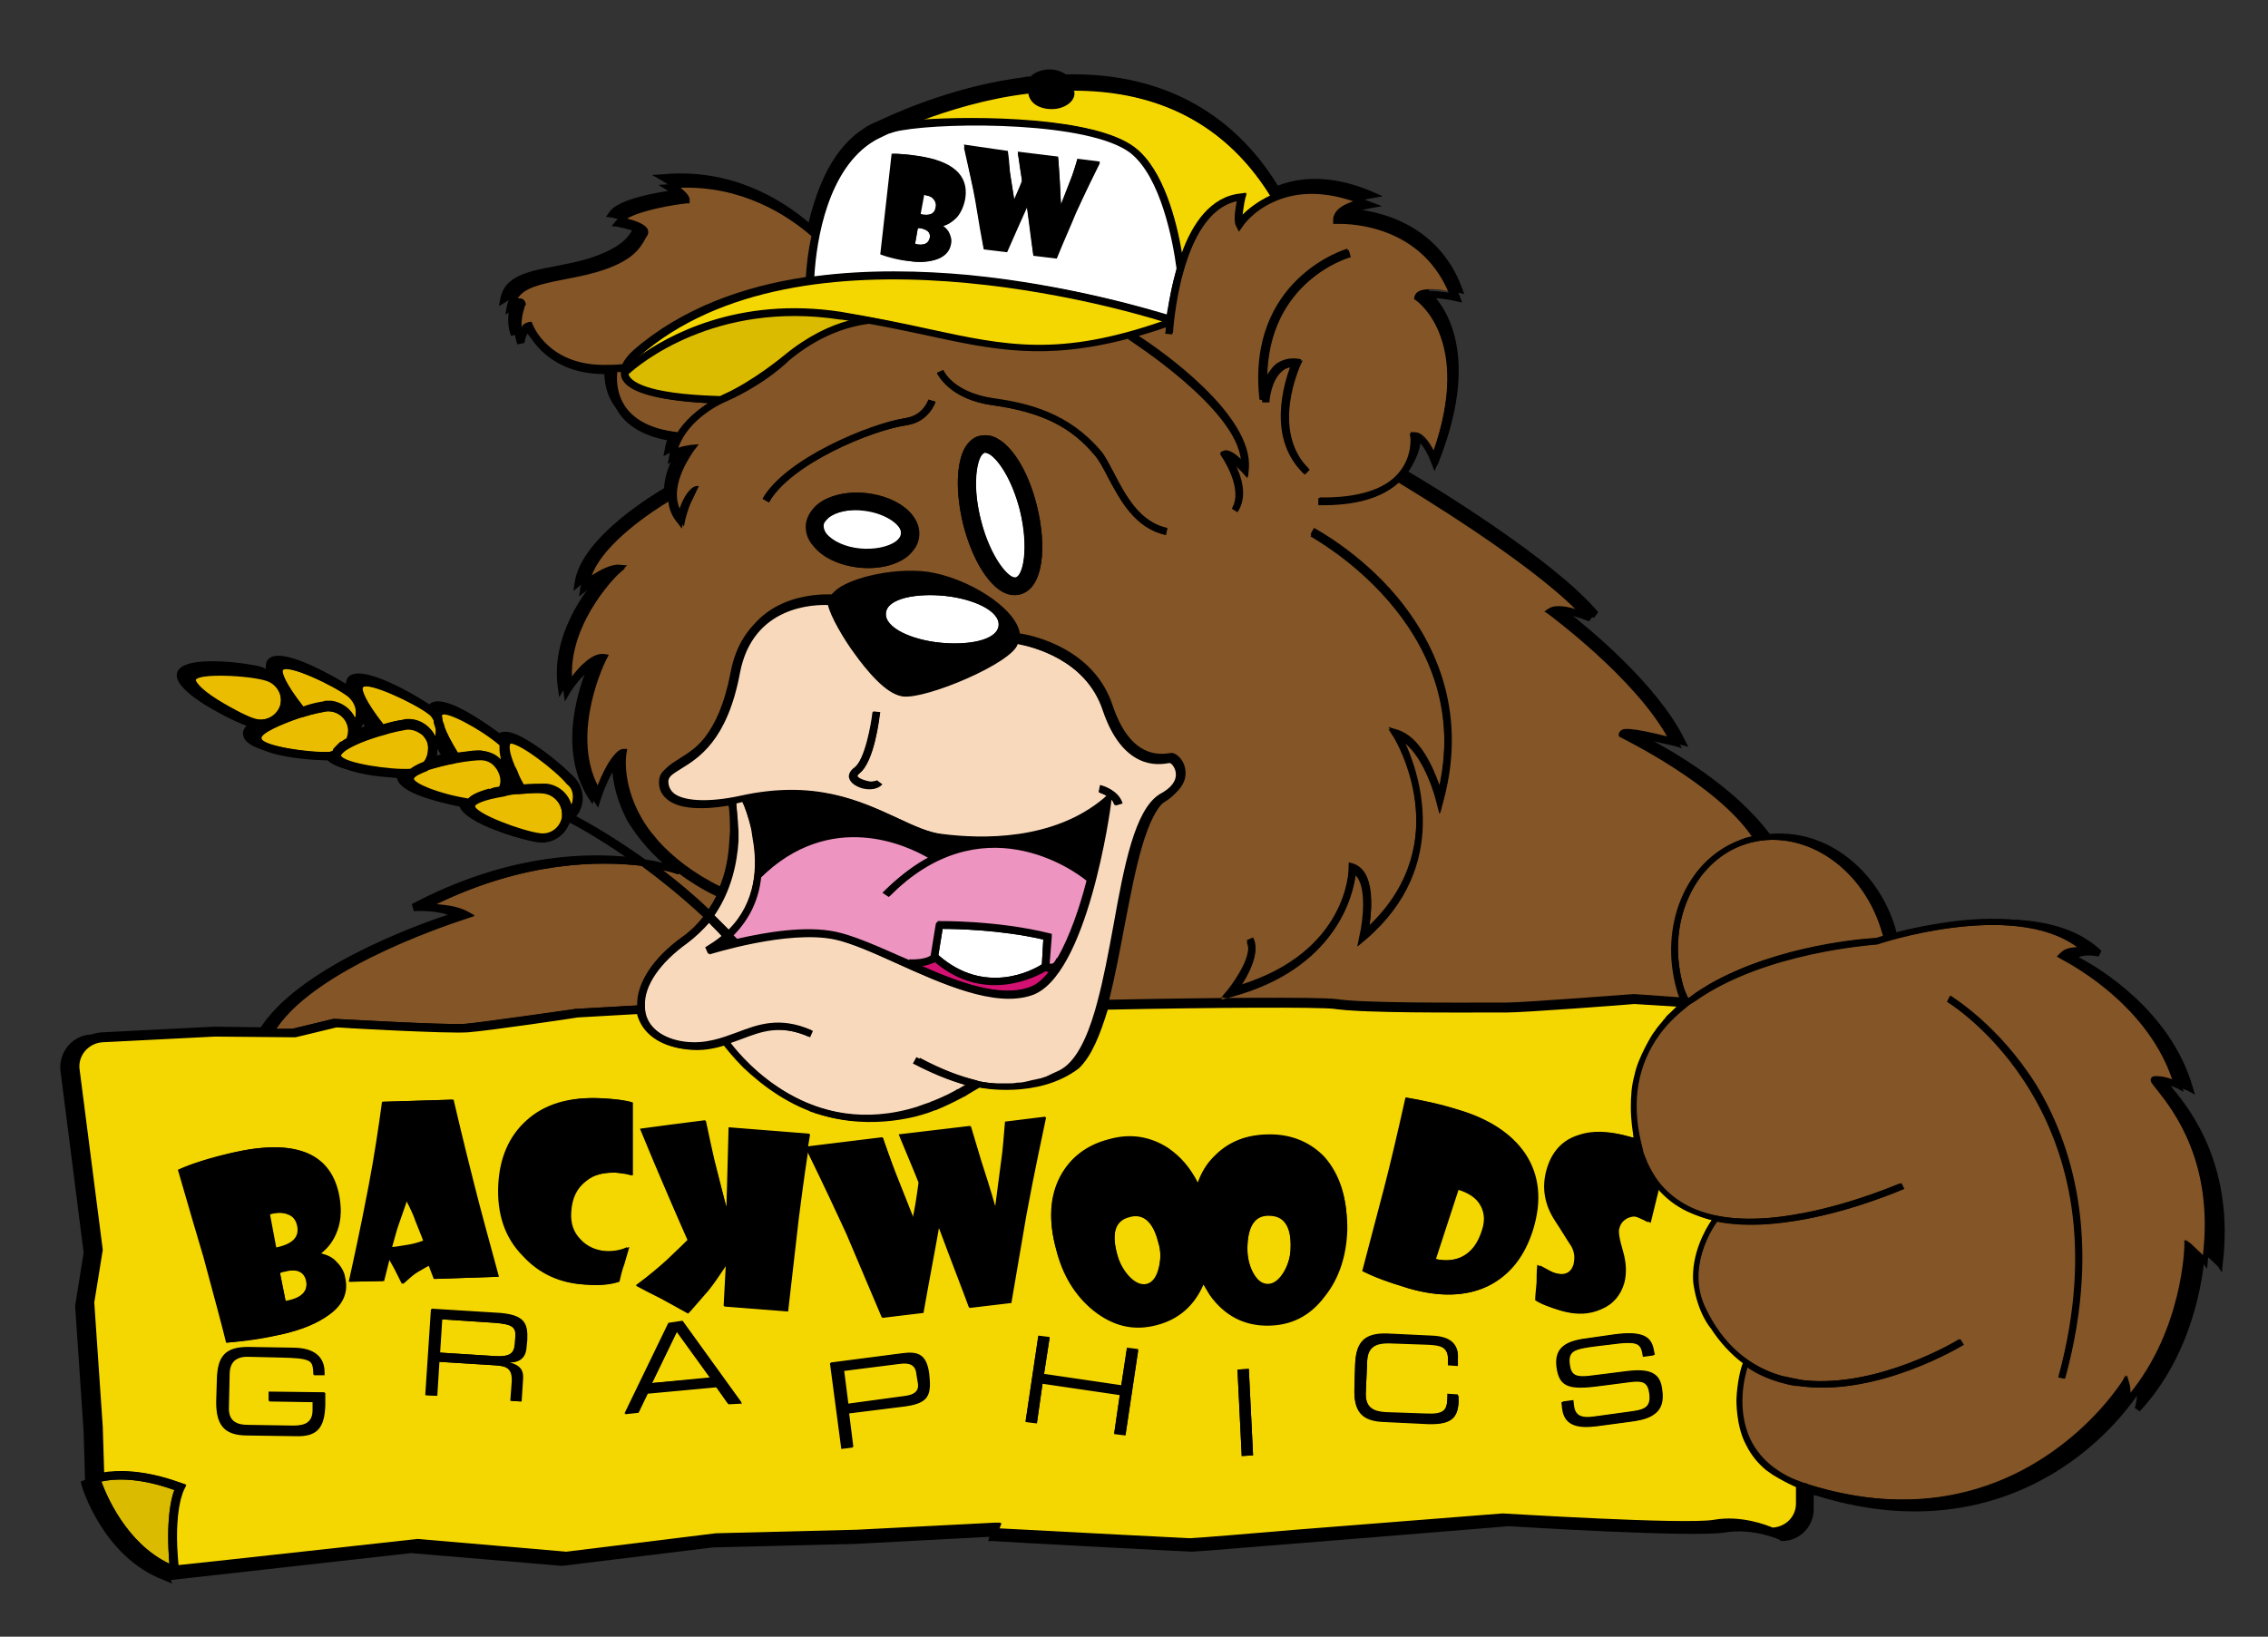 <?xml version="1.0" encoding="utf-8"?>
<!-- Generator: Adobe Illustrator 21.1.0, SVG Export Plug-In . SVG Version: 6.00 Build 0)  -->
<svg version="1.1" id="Layer_1" xmlns="http://www.w3.org/2000/svg" xmlns:xlink="http://www.w3.org/1999/xlink" x="0px" y="0px"
	 viewBox="0 0 320 231" style="enable-background:new 0 0 320 231;" xml:space="preserve">
<rect x="0" y="0" width="320" height="231" fill="#333333" stroke="none"/>
<style type="text/css">
	.st0{fill:#FFFFFF;}
	.st1{fill:#F4D600;}
	.st2{fill:#DBBB00;}
	.st3{fill:#ED94C0;}
	.st4{fill:#F9D9BB;}
	.st5{fill:#D31172;}
	.st6{fill:#845526;}
	.st7{fill:#EABD00;}
</style>
<path d="M306.7,153.8c-0.2-0.2-0.3-0.4-0.4-0.6c1.3,0.2,2.5,0.8,2.5,0.8l0.9,0.5l-0.3-1c-3.1-10.9-13.4-17-16.1-18.4
	c1.1-0.5,2.8-0.1,2.8-0.1l0.4-0.8c-4.8-4.6-12.7-4.9-19.3-4.1l-0.8,0.1c-3.6,0.5-6.7,1.3-8.7,1.8c-0.1-0.4-0.2-0.7-0.3-1.1
	c-2.2-7.2-7.9-12.2-14.1-13.1c-1.4-0.2-2.6-0.2-3.6-0.1c-5.1-6.8-13.7-11.7-17.5-13.7c1.4,0.3,3.3,0.7,4.9,1.1l1.1,0.3l-0.5-1
	c-3.8-7.8-13.6-15.8-16.8-18.3c1.1,0.1,2.8,0.6,4,1.1l0.6-0.8c-6.2-7.4-23.6-18-26.9-19.9c1.6-1.9,1.9-3.9,1.9-5
	c0.7,0.5,1.4,1.9,1.8,2.9l0.5,1.3l0.5-1.3c5.7-15.1,0.2-21.7-1.8-23.5c0.8-0.1,2.5,0,4.2,0.4l0.9,0.2l-0.3-0.8
	c-3.7-10.1-13.6-11.2-16.5-11.3c0.7-0.6,2.4-1.2,3.6-1.4l1.7-0.3l-1.6-0.7c-5.7-2.4-10.1-2-13.2-0.8c-6.5-10.6-16.8-16-29.9-15.7
	c-0.6-0.4-1.4-0.7-2.3-0.7c-1.1,0-2.1,0.4-2.7,1c-0.3,0-0.6,0-0.9,0.1c-8.8,1.1-16.6,4.3-20.2,6c-0.7,0.3-1.4,0.6-2.1,1
	c-0.1,0-0.1,0.1-0.1,0.1l0,0c-4.6,2.8-6.8,8.4-8,13.4c-4-3.4-11.1-7.7-20.6-6.8L92,24.7l1.4,0.8c0.7,0.4,1.4,0.9,1.8,1.3
	c-2.1,0.3-7.9,1.2-9.2,3.1l-0.5,0.7l0.8,0.1c1.5,0.3,3,0.8,3.3,1.1c-0.1,0.2-0.2,0.3-0.3,0.5c-0.6,1.1-1.6,2.7-6.3,4.2
	c-1.7,0.5-3.3,0.8-4.8,1.1c-3.8,0.7-7,1.4-7.6,4.5l-0.2,1.1l1-0.6c0.3-0.2,0.6-0.3,0.8-0.4c-0.3,0.8-0.9,3.1-0.1,5.2l1-0.2
	c0,0,0.1-1,0.5-1.4c0.8,1.5,3.6,5.7,10.7,5.9c0.3,0,0.6,0,1,0c-0.1,1.1-0.1,3.5,1.4,5.6c1.5,2.1,4.2,3.4,7.8,3.9
	c-0.3,0.7-0.6,1.4-0.7,2.2l-0.2,1l0.9-0.5c0,0,0.5-0.2,1.1-0.4c-0.8,1.2-1.8,3.2-1.9,5.4c-1,0.6-11.6,6.8-12.6,13.2l-0.2,1.3l1-0.8
	c0.7-0.6,1.9-1.3,2.9-1.8c-2.3,2.6-7.1,8.9-6.1,16.2l0.2,1.4l0.7-1.2c0.8-1.3,2.4-3.2,3.6-3.8c-1.3,2.9-4.7,12.1-0.2,19.2l0.6,0.9
	l0.3-1c0.8-2.2,1.7-4.3,2.4-5.2c0,1.7,0.3,5,2.3,8.7l0.6,0.9c0.8,1.2,1.5,2,1.5,2c0.8,1,1.7,1.9,2.8,2.9c-0.7-0.2-1.6-0.4-2.6-0.5
	c-4.7-3.4-8.7-5.6-10.4-6.5c0.1-0.1,0.2-0.3,0.3-0.4c0.2-0.2,0.6-1.4,0.5-1.3c0-0.2,0.1-0.3,0.1-0.5c0.1-1.1-0.2-2.2-0.9-3.1
	c-0.8-1-7.7-7.5-10.1-6c-1.8-1.4-8-5.9-9.8-4.1c0,0-0.1,0.1-0.1,0.1c-0.1-0.1-0.1-0.1-0.2-0.2c-1-0.8-9.4-5.9-11.2-3.7
	c-0.2,0.3-0.3,0.6-0.3,1c-1.6-1.1-9.3-5.6-11-3.5c-0.3,0.3-0.3,0.8-0.3,1.3c-0.2-0.1-0.4-0.2-0.7-0.3c-1.2-0.4-10.9-1.9-11.8,0.8
	c-0.2,0.7-0.1,2,3.8,4.5c2.1,1.3,4.5,2.5,5.5,2.8c0.2,0.1,0.4,0.1,0.6,0.1c-0.4,0.4-0.7,0.9-0.6,1.4c0.3,2.9,10.1,3.3,11.4,3.2
	c0.1,0,0.1,0,0.2,0c0.8,1.4,4,2,6.8,2.4l2.2,0.2c0.4,0,0.8,0,1.1,0c0,0,0,0.1,0,0.1c0,2.4,6.6,3.8,8.8,4.1c0.7,2.6,9.2,4.9,10.4,5
	c1.9,0.2,3.7-0.9,4.4-2.6l0.2-0.3c1.4,0.7,4.5,2.4,8.4,5.1c-6.7-0.6-17.4,0-30.1,6.7l0.3,1c0,0,2.6-0.2,4.8,0.5
	c-4.9,1.6-21.4,7.7-26.6,16.2l-7.7-0.1c0,0-16,0.8-16,0.8c-2.6,0.1-4.5,2.3-4.4,4.9c0,0,3.2,25,3.3,25.9l-1.2,7.5
	c0,0.1,1.2,17.8,1.2,17.8c0,0,0.2,6.4,0.2,6.8c0,0-0.1,0-0.1,0l-0.5,0.2l0.1,0.5c0.1,0.4,3.1,10.2,11.6,13.4l1.2,0.5l-0.2-0.5
	l33.9-3.8c0,0,21.3,1.8,21.3,1.8h0l0,0l21.3-2.6c-0.1,0,20.1-0.5,20.1-0.5c0,0,15.1-0.8,18.9-1l-0.2,0.6l0.7,0
	c1.1,0.1,27.4,1.5,28.1,1.5c0.7,0,13.7-1.1,15.2-1.2c0,0,28.5-2.3,29.5-2.4c1.3,0.1,26.1,1.6,30.4,0.9c4-0.7,7.9,1,7.9,1.1l0.1,0.1
	h0.1c2.5,0,4.5-2,4.5-4.5v-2c0.1,0,0.2,0.1,0.4,0.1c16.1,5,27.7,0.6,34.6-3.9c5.8-3.8,9.2-8.2,10.6-10.2c0,0.9-0.3,1.7-0.3,1.7
	l0.7,0.5c7.6-8.2,8.9-18.9,9.2-22.2c0.5,0.5,1.3,1.2,1.8,1.7l0.6,0.9l0.1-1.1C315.3,164.7,309.1,156.7,306.7,153.8z M71,110.6
	c0,0,0.1-0.1,0.1-0.1c0,0,0,0,0,0c0,0.1,0.1,0.2,0.1,0.3c-0.1,0-0.2,0-0.3,0C70.9,110.7,70.9,110.7,71,110.6z M39.4,99.8
	c0.1-0.2,0.1-0.4,0.1-0.6c0.2,0.3,0.4,0.5,0.6,0.8c-0.3,0.1-0.6,0.2-0.9,0.3C39.3,100.1,39.3,99.9,39.4,99.8z M60.6,105.7
	c0,0,0.1-0.1,0.1-0.1c0.2-0.3,0.4-0.5,0.5-0.8c0.3,0.5,0.6,1.1,1,1.7c-0.6,0.1-1.2,0.3-1.8,0.4C60.5,106.5,60.6,106.1,60.6,105.7z
	 M49.3,103.1c0,0,0.1-0.1,0.1-0.1c0.5-0.6,0.8-1.3,0.9-2.1c0.3,0.5,0.7,1,1.2,1.6c-0.7,0.2-1.5,0.5-2.2,0.8
	C49.3,103.3,49.3,103.2,49.3,103.1z"/>
<path class="st0" d="M131.2,33.5c0.1-0.7-0.4-1.1-1.4-1.3c-0.1,0-0.2,0-0.3,0l-0.4,2.3C130.3,34.7,131,34.4,131.2,33.5z"/>
<path class="st1" d="M90,50.5c4.1-3,14.1-8.6,28.6-6.4c4.7,0.7,8.7,1.6,12.3,2.4c11.1,2.4,18.6,4,33.2-1.1
	c-5.4-1.7-51.1-15.1-73.9,4.9C90.1,50.3,90,50.4,90,50.5z"/>
<path class="st0" d="M136.6,38.8c14.4,1.4,26.4,5.1,28.1,5.6l0.1-0.6c0.2-1.7,0.6-3.8,1.3-6l0,0c-0.5-3.8-2.2-12.9-6.5-16.3
	c-5.7-4.4-25.5-4.4-32.3-3.2c-0.7,0.1-1.3,0.3-1.9,0.5c-1,0.4-1.7,0.8-2,1c-6.6,4-8.2,14-8.5,19.2C122.4,38,130.1,38.2,136.6,38.8z
	 M142.2,21.3c0.1,0.6,0.2,1.6,0.3,3l0.6,3.8c0.2-0.5,0.6-1.3,1.1-2.6c-0.2-1.1-0.4-2.5-0.6-4.1l5.7,0.7c0,0.6,0.1,1.6,0.2,2.9
	c0.1,0.9,0.1,2.2,0.2,3.8l1.4-3.6c0.3-0.7,0.6-1.6,0.9-2.8l3.2,0.4c-0.7,1.4-1.8,3.8-3.4,7.1c-0.7,1.5-1.6,3.7-2.7,6.4l-3.3-0.4
	c-0.2-1.3-0.4-3.6-0.9-6.8c-0.7,1.5-1.6,3.6-2.8,6.3l-3.3-0.4c-0.2-1.4-0.6-3.8-1.2-7.1c-0.4-1.8-0.9-4.3-1.6-7.5L142.2,21.3z
	 M125.8,21.7c1,0,2.2,0.1,3.5,0.3c5,0.7,7.2,2.7,6.7,6c-0.2,1.1-0.6,2-1.2,2.7c-0.5,0.6-1.2,1-1.9,1.2c0.4,0.2,0.7,0.6,0.9,1.1
	c0.2,0.5,0.3,0.9,0.2,1.4c-0.2,1.2-0.9,2-2.3,2.3c-1,0.3-2.3,0.3-3.9,0.1c-0.8-0.1-2.3-0.4-3.6-0.9L125.8,21.7z"/>
<path class="st2" d="M102,55.8c4.3-1.9,8.7-5.6,8.7-5.6c3.3-2.7,6.4-4.2,9.2-4.9c-0.5-0.1-0.9-0.2-1.4-0.2
	c-17.6-2.7-28.4,6.4-29.8,7.7c0,0.1,0,0.1,0,0.2c0.3,0.8,2.1,2.7,12.9,3l0,0C101.8,55.9,102,55.8,102,55.8z"/>
<path class="st0" d="M132.1,29.2c0.1-0.5-0.1-0.9-0.4-1.2c-0.3-0.3-0.8-0.4-1.3-0.5l-0.5,2.7C131.2,30.5,132,30.2,132.1,29.2z"/>
<path class="st1" d="M160.1,20.8c3.9,3,5.8,10.1,6.6,15c1.5-4.2,4.1-8.1,8.4-8.5l0.7-0.1l-0.2,0.7c-0.2,0.8-0.4,1.8-0.4,2.5
	c0.8-0.8,2.1-1.9,4-2.8c-7.1-11.4-17.7-14.9-27.8-14.9c0,0.1,0.1,0.3,0.1,0.4c0,1.2-1.4,2.2-3.2,2.2c-1.7,0-3.2-1-3.2-2.2
	c0,0,0,0,0-0.1c-6,0.7-11.4,2.4-15.4,3.9C137.8,16.3,154.5,16.5,160.1,20.8z"/>
<path class="st1" d="M250.2,208.2l-1-0.7c-1.2-1-2.1-2.1-2.8-3.5c-1.5-2.7-1.4-6.5-1.4-6.5c0.1-2.4,0.6-4.4,0.9-5.1
	c-1.7-1.3-3.2-2.9-4.5-4.9c0,0-1.9-2.1-2.5-6.5l0,0c-0.3-4,1.7-7.5,2.6-8.8c-1.2-0.3-2.3-0.7-3.4-1.2c-1.7-0.8-3.1-1.9-4.3-3.3
	c0,0-0.1-0.1-0.1-0.1l-1.2,4.9c-0.7-0.4-1.3-0.6-1.7-0.8c-0.5-0.1-1-0.1-1.5,0.1c-0.6,0.3-1,0.7-1.2,1.4c-0.1,0.5,0,1.6,0.5,3.3
	c0.5,1.7,0.6,3.2,0.2,4.4c-0.5,1.8-1.6,3-3.3,3.8c-1.6,0.7-3.3,0.8-5.2,0.3c-1.7-0.5-3-1-3.7-1.5c0-0.5,0.1-1.4,0.2-2.5
	c0-0.6,0-1.5,0.1-2.5c1.1,0.6,1.8,1,2.2,1.1c1.6,0.5,2.5,0.1,2.9-1.1c0.2-0.9,0.2-1.7-0.3-2.6c-0.8-1.2-1.5-2.4-2.3-3.6
	c-1.5-2.3-1.9-4.7-1.2-7.2c0.7-2.5,2.2-4.2,4.5-4.9c2-0.7,4.3-0.6,7.1,0.2c0.2,0.1,0.5,0.1,0.7,0.2c-0.1-0.4-0.1-0.7-0.1-0.7
	s-0.3-1.7-0.3-3.6c0-1.6,0.1-3.1,0.5-4.5c0.5-2.6,2.6-5.9,2.6-5.9c0.1-0.1,0.2-0.3,0.3-0.4c0.3-0.5,0.7-0.9,1.1-1.4
	c0.1-0.2,0.3-0.3,0.4-0.5c0.2-0.3,0.5-0.5,0.8-0.8c0.2-0.2,0.4-0.4,0.6-0.6c0.1-0.1,0.2-0.2,0.3-0.2l-6.5-0.4
	c-1,0.1-15.5,1.2-18,1.2l-1.8,0c-5.1,0-18.5,0.1-22.4-0.5c-2.3-0.4-17.8-0.2-32.1,0.1c-1,3.6-2.3,6.5-4.1,8.3
	c-5.8,4.3-14,2.7-14,2.7s-1.4,0.8-2,1.2c-0.1,0.1-0.3,0.1-0.4,0.2c-1.3,0.7-2.6,1.3-3.8,1.8c0,0-0.1,0-0.1,0
	c-0.5,0.2-0.9,0.3-1.4,0.5c0,0-7.3,2.6-15.1,0c-0.2-0.1-0.4-0.1-0.6-0.2c-0.1,0-0.1,0-0.2-0.1c-1-0.4-1.9-0.8-2.8-1.3
	c-2.2-1.2-3.9-2.5-5.4-3.8l-1.1-1c-1.5-1.5-2.5-2.8-2.9-3.3c-1.6,0.5-3.4,0.8-5.6,0.6c-3.4-0.4-5.8-2.2-6.5-4.8c0-0.1,0-0.1,0-0.2
	c-5.2,0.3-8.8,0.5-8.8,0.5c-0.5,0.1-12.7,1.8-15.5,2.1c-2.7,0.2-17.2-0.6-18.5-0.7l-5.8,1.4l-0.1,0h-0.1c0,0-11.2-0.1-11.2-0.1
	L14.4,147c-1.9,0.1-3.4,1.7-3.3,3.6l3.3,25.7l0,0l0,0c0,0-1.2,7.5-1.2,7.4c0,0,1.2,17.5,1.2,17.6l0.2,6.5c1.8-0.3,5.5-0.5,11,1.5
	c0,0,0.6,0.2,0.6,0.2l-0.3,0.6c0,0-1.5,2.8-0.8,10.8c4-0.4,33.8-3.7,33.8-3.7l21,1.8c0.9-0.1,21-2.6,21.1-2.6c0,0,19.9-0.5,19.9-0.5
	l19.5-1l0.8,0l-0.3,0.8l0,0c9.5,0.5,26.5,1.4,27,1.4c0.5,0,9.2-0.7,14.9-1.2l29.2-2.3l0,0l0,0c0.3,0,25.7,1.6,29.8,0.9
	c3.9-0.7,7.6,0.8,8.3,1.1c1.8-0.1,3.3-1.5,3.3-3.4v-2.4C252.3,209.4,251.2,208.8,250.2,208.2z M45.8,198.2c-0.1,3.3-1.2,4.5-4.2,4.4
	l-6.8-0.1c-3.3-0.1-4.3-1.6-4.3-4.6l0.1-3.3c0.1-3.1,1.1-4.5,4.4-4.5l6.2,0.1c2.2,0,4.5,0.6,4.5,3.4l0,0.4l-1.5,0
	c0-2.3-0.6-2.5-4.7-2.5l-4.3-0.1c-1.6,0-2.9,0.4-2.9,2.5l-0.1,4.6c0,2.1,1.2,2.6,2.8,2.6l6.4,0.1c1.7,0,2.7-0.5,2.7-2.2l0-1.2
	l-6.2-0.1l0-1.3l7.9,0.1L45.8,198.2z M46.4,185.6c-1.5,1.1-3.7,2-6.5,2.7c-2.4,0.5-5,0.9-7.9,1.2c-0.6-2.5-1.7-6.5-3.2-12.1
	c-0.8-3-2-7.1-3.6-12.3c1.9-0.9,4.5-1.6,7.6-2.4c8.7-2,13.7-0.1,15,5.7c0.4,1.9,0.4,3.7-0.2,5.3c-0.5,1.4-1.3,2.4-2.3,3.2
	c0.8,0.2,1.6,0.5,2.2,1.2c0.6,0.6,1.1,1.4,1.2,2.2C49.2,182.4,48.4,184.2,46.4,185.6z M58.8,179.5c-0.6,0.4-1.3,1-2.1,1.7l-1-2
	c-0.2-0.4-0.5-0.9-0.9-1.6l-0.8,3.2l-4.8,0.1c0.6-2.7,1.6-7.2,2.8-13.5c0.8-4.2,1.4-8.2,1.9-11.9l9.9-0.3c0.4,1.7,1.3,5.7,2.9,11.9
	c0.9,3.3,2,7.6,3.5,13.1l-9,0.3l-0.8-2.1C60.4,178.5,59.8,178.9,58.8,179.5z M74.4,189.1l-0.1,1c-0.1,1.7-1.1,2.1-2.4,2.2l0,0
	c1.7,0.4,2,1.3,1.9,2.4l-0.2,3.1l-1.5-0.1l0.2-2.7c0.1-1.9-0.8-2.2-2.3-2.3l-8-0.5l-0.3,4.8l-1.6-0.1l0.8-12.2l9.7,0.6
	C74,185.6,74.5,186.8,74.4,189.1z M87.4,180.9c-1.2,0.4-2.8,0.6-4.7,0.4c-3.5-0.2-6.4-1.5-8.7-4c-2.5-2.7-3.7-6.1-3.5-10.1
	c0.2-3.8,1.5-6.8,3.9-9c2.6-2.3,6-3.4,10.4-3.2c2.1,0.1,3.6,0.3,4.5,0.6l0,10.3c-0.6-0.2-1.4-0.4-2.3-0.4c-1.8-0.1-3.2,0.3-4.3,1.2
	c-1.3,1-2,2.4-2.1,4.4c-0.1,1.5,0.3,2.8,1.3,3.8c0.9,1,2.2,1.6,3.8,1.7c1.1,0.1,2.1-0.2,3.1-0.6c-0.1,0.4-0.4,1.3-0.7,2.4
	C87.8,179.2,87.6,180,87.4,180.9z M102.8,198.2l-1.7-2.4l-9.7,0.9l-1.3,2.7l-1.9,0.2l6.2-12.8l2-0.2l8.3,11.5L102.8,198.2z
	 M127.8,198.4l-8,1l0.6,4.8l-1.6,0.2l-1.6-12.1l10-1.3c2.2-0.3,3.5,0,3.9,2.8C131.4,196.6,131.3,198,127.8,198.4z M136.7,184.5
	c-0.8-2.2-2.3-6-4.3-11.4c-0.6,2.9-1.3,7-2.2,12.1l-5.8,0.7c-1-2.4-2.7-6.3-5-11.8c-1.3-2.8-3.1-6.7-5.5-11.6
	c-0.6,3.9-1.1,7-1.3,9.4l-1.5,13.1l-9-0.7l0.3-5.7l-0.1,0c-0.8,1.2-1.6,2.3-2.4,3.4c-1.4,1.7-2.4,2.8-2.9,3.3
	c-1.6-0.9-2.9-1.6-3.8-2.1c-1.6-0.8-2.8-1.5-3.5-1.8c1.9-1.4,3.3-2.6,4.4-3.6c1.8-1.7,2.7-2.6,2.9-2.8c-1.5-3.4-2.7-6.2-3.6-8.3
	c-1.6-3.7-2.6-6.2-3.1-7.4c1.5-0.2,3-0.4,4.5-0.6l4.7-0.6c0.5,2.3,0.9,4.1,1.2,5.5c0.8,3.1,1.4,5.2,1.7,6.6l0.1,0l0.3-11.1l11.4,0.9
	c-0.1,0.6-0.2,1.2-0.3,1.8l10.6-1.3c0.4,1,1,2.7,1.8,5l2.5,6.3c0.2-0.9,0.5-2.6,0.8-4.9c-0.7-1.8-1.7-4.1-2.8-6.8l10.1-1.2
	c0.3,1,0.8,2.7,1.5,5c0.5,1.5,1.1,3.7,2,6.5l0.9-6.9c0.2-1.3,0.3-3,0.5-5.2l5.7-0.7c-0.6,2.8-1.6,7.4-2.9,13.8
	c-0.5,3-1.3,7-2.1,12.3L136.7,184.5z M158.8,202.6l-1.6-0.2l0.8-5.5l-10.9-1.6l-0.8,5.6l-1.6-0.2l1.8-12.1l1.6,0.2l-0.8,5.2
	l10.9,1.6l0.8-5.2l1.6,0.2L158.8,202.6z M175.2,205.5l-0.6-12.2l1.6-0.1l0.6,12.2L175.2,205.5z M186.9,183c-2.1,2.8-4.8,4.1-8.1,4.1
	c-3.4,0-6.1-1.5-8.1-4.3c-0.3-0.5-0.6-1-0.9-1.5c-1.3,3-3.5,4.9-6.5,5.7c-3.3,0.9-6.2,0.2-9-2c-2.6-2.1-4.4-5-5.3-8.7
	c-1.1-4-0.8-7.4,0.6-10.2c1.4-2.7,3.7-4.4,6.8-5.2c3.1-0.8,5.9-0.4,8.4,1.2c1.8,1.1,3.2,2.8,4.2,4.9c0.5-1.4,1.3-2.6,2.2-3.6
	c2-2.2,4.7-3.3,8-3.2c3.2,0,5.8,1.2,7.8,3.5c2.1,2.4,3.1,5.6,3.1,9.8C190,177.1,189,180.4,186.9,183z M205.8,197.7
	c-0.1,2.2-0.8,3.4-4.3,3.2l-6.2-0.3c-3.3-0.1-4.3-1.7-4.2-4.7l0.1-3.3c0.1-3.1,1.2-4.5,4.5-4.4l6.3,0.3c3,0.1,3.8,1.5,3.7,3.2l0,1
	l-1.4-0.1l0-0.6c0.1-2.1-1.2-2.2-2.7-2.3l-5.7-0.2c-1.6-0.1-2.9,0.4-3,2.5l-0.2,4.6c-0.1,2.1,1.2,2.6,2.8,2.7l5.8,0.2
	c2.2,0.1,2.9-0.4,2.9-2l0-0.8l1.5,0.1L205.8,197.7z M210,181.5c-3.1,1.5-6.9,1.6-11.3,0.3c-2.8-0.8-5-1.6-6.4-2.4l3.1-11.8
	c0.8-3,1.8-7.3,3-12.7c2.4,0.4,4.8,0.9,7.3,1.7c4.4,1.3,7.6,3.4,9.5,6.2c2,3,2.4,6.6,1.1,10.8C215.1,177.4,213,180,210,181.5z
	 M230,200.6l-4.5,0.6c-2.4,0.3-4.5,0.2-4.9-2.5l-0.1-0.9l1.5-0.2l0.1,0.9c0.2,1.2,0.9,1.7,2.9,1.4l5.1-0.7c2.4-0.3,3-0.9,2.8-2.6
	c-0.2-1.5-0.9-1.8-2.9-1.6l-3.1,0.4c-5,0.7-6.7,0.6-7.1-2.6c-0.4-2.8,1.2-3.6,4.6-4l3.5-0.5c4.1-0.5,5.2,0.4,5.5,2.5l0.1,0.4
	l-1.5,0.2c-0.3-1.9-0.5-2.2-4.8-1.7l-1.7,0.2c-3.2,0.4-4.3,0.7-4,2.7c0.2,1.4,0.7,1.9,3.3,1.5l4.8-0.6c3.2-0.4,4.6,0.3,4.9,2.4
	l0.1,0.8C234.8,199.8,232.4,200.3,230,200.6z M92,195.2l8.2-0.7l-4.7-6.5L92,195.2z M69.9,186.7l-7.5-0.5l-0.3,4.7l7.9,0.5
	c1.8,0.1,2.6-0.3,2.7-1.6l0.1-1.1C72.8,187.3,72.3,186.9,69.9,186.7z M57.3,169.4c-0.2,0.6-0.6,1.7-1.1,3.2c-0.3,0.8-0.6,2-1,3.4
	c0.3,0,1.1-0.1,2.2-0.3c0.7-0.1,1.5-0.3,2.3-0.6c-0.2-0.6-0.6-1.5-1.1-2.8C58.4,171.7,58,170.7,57.3,169.4z M40.1,179.5
	c-0.2,0-0.4,0.1-0.6,0.2l0.8,4c2.2-0.4,3.2-1.4,2.9-2.9C42.9,179.5,41.9,179,40.1,179.5z M129.4,193.9c-0.2-1.4-1-1.7-2.4-1.5
	l-7.9,1l0.6,4.7l8.1-1.1c1.3-0.2,2-0.7,1.8-2L129.4,193.9z M159.3,171.8c-1.9,0.5-2.5,2.2-1.7,5.2c0.3,1.2,0.9,2.2,1.6,3.1
	c0.9,1,1.7,1.4,2.6,1.2c0.8-0.2,1.4-1,1.7-2.3c0.3-1.2,0.3-2.4,0-3.5C162.7,172.4,161.3,171.2,159.3,171.8z M179.1,171.5
	c-2,0-3,1.5-3.1,4.5c0,1.2,0.2,2.4,0.7,3.4c0.6,1.2,1.3,1.8,2.2,1.8c0.8,0,1.6-0.6,2.3-1.8c0.6-1.1,0.9-2.2,0.9-3.4
	C182.2,173,181.2,171.5,179.1,171.5z M42,173c-0.2-0.8-0.7-1.4-1.4-1.6c-0.7-0.3-1.5-0.3-2.5,0l0.9,4.8
	C41.3,175.7,42.4,174.6,42,173z M205.7,167.9l-3.2,9.8c1.4,0.3,2.6,0.2,3.7-0.3c1.4-0.7,2.3-1.9,2.9-3.8c0.5-1.5,0.3-2.8-0.5-3.9
	C208,168.9,207,168.3,205.7,167.9z"/>
<path class="st2" d="M14.3,209.1c0.7,1.9,3.5,8.7,9.6,11.6c-0.5-6.1,0.2-9.2,0.7-10.4C19.1,208.3,15.5,208.8,14.3,209.1z"/>
<path class="st3" d="M107.4,123.8c-0.3,2.8-1.4,5.7-3.9,8.2c0.2,0.2,0.3,0.3,0.5,0.5c3.9-0.9,9.6-1.9,13.9-1c2.4,0.5,5.6,1.9,9,3.4
	c0.5,0.2,0.9,0.4,1.4,0.6l0-0.1c2.6,0.1,3.2-0.7,3.2-0.7l0,0l0,0l0.7-4.3l0.1-0.4l0.4,0c0.1,0,8-0.1,15.3,1.7l0.4,0.1l0,0.4
	l-0.3,3.8c0.1,0,0.3,0,0.4,0c0.4-0.1,0.8-0.7,0.8-1l0.1,0c1.7-3,3.1-7.1,4.1-10.9c-1.9-1.5-15-10.9-27.9,2.3l-0.7-0.7
	c2.2-2.2,4.3-3.8,6.5-4.9C128.2,119.2,117.3,113.8,107.4,123.8z"/>
<g>
	<g>
		<path class="st4" d="M100.7,129.1c0.7,0.7,1.4,1.4,2.1,2.1c3.9-3.9,4.1-9,3.4-12.8l-0.2-1.3c-0.4-1.9-1-3.4-1.3-4c0,0,0,0-0.1,0
			c-0.3,0.1-0.5,0.1-0.8,0.2c0.1,0.5,0.3,1.9,0.2,3.7l0,1.4C103.9,121.7,103.1,125.6,100.7,129.1z M165.9,109.1
			c-0.1-0.9-0.7-1.4-0.9-1.5c-0.1,0-0.2,0-0.3,0c-1.6,0.2-6.3,0.9-9.1-7.3c-2.4-7.3-10.1-9.1-12.2-9.5c-0.8,2.6-12.9,7.8-16.2,7.4
			c-2.2-0.2-5.1-3.8-6.6-5.9c-1.5-2-3.5-5.4-3.8-7c-2.1-0.1-10.8,0-12.6,9.6c-1.8,9.5-5.8,12-8.3,13.5c-1.1,0.7-1.7,1.1-1.8,1.7
			c-0.1,0.7,0.1,1.3,0.7,1.7c1.5,1.3,5.1,1.5,9.7,0.5c10.4-2.3,16.8,0.7,22,3.1c2.4,1.1,4.4,2.1,6.4,2.3c5.5,0.7,15.7,1,22.9-5.1
			l0.3-0.3c-0.6-0.3-1.1-0.5-1.1-0.5h0l0.2-1c0.1,0,2.4,0.5,3,2.5l-1,0.3c-0.1-0.4-0.3-0.7-0.6-0.9l0,0.3c-0.1,1-3.5,24.9-11.3,27.4
			c-5.2,1.6-12.5-1.6-18.9-4.5c-3.3-1.5-6.4-2.9-8.8-3.4c-6.7-1.4-17.6,2.1-17.7,2.1l-0.4-0.9c0.8-0.5,1.6-1,2.3-1.6
			c-0.6-0.7-1.3-1.3-1.9-2c-0.8,1-1.8,2-3.1,2.9c-3.9,2.8-6.1,6-6,8.8c0,0.4,0.1,0.7,0.1,1c0,0,0,0.1,0,0.1c0.6,2.2,2.7,3.7,5.6,4.1
			c3,0.4,5.3-0.5,7.5-1.3c2.9-1.1,6-2.3,10.5-0.3l-0.4,0.9c-4.2-1.8-6.9-0.8-9.8,0.3c-0.4,0.2-0.9,0.3-1.4,0.5
			c1.9,2.5,11.4,13.8,26.5,9.1c0,0,0,0,0,0c0.5-0.2,1.1-0.4,1.7-0.6c0.1,0,0.2-0.1,0.2-0.1c0.6-0.2,1.2-0.5,1.7-0.7
			c0.1,0,0.1-0.1,0.2-0.1c0.5-0.2,1-0.5,1.6-0.8c0.1-0.1,0.3-0.2,0.4-0.2c0.3-0.2,0.7-0.4,1-0.6c-2.3-0.6-4.7-1.6-7.4-3l0.5-0.9
			c3,1.5,5.6,2.6,8.1,3.2l0,0l0.2,0.1c1,0.2,2,0.4,3,0.4c0.1,0,0.1,0,0.2,0c0.4,0,0.8,0,1.2,0c0.1,0,0.2,0,0.3,0
			c0.4,0,0.8,0,1.2-0.1c0.1,0,0.1,0,0.2,0c0.4,0,0.9-0.1,1.3-0.2c0.1,0,0.3-0.1,0.4-0.1c0.3-0.1,0.6-0.1,0.9-0.2
			c0.2,0,0.3-0.1,0.5-0.1c0.3-0.1,0.6-0.2,0.9-0.3c0.1-0.1,0.3-0.1,0.4-0.2c0.4-0.2,0.9-0.4,1.3-0.6c0,0,0,0,0,0
			c2.3-1.1,3.9-4.4,5.1-8.5c0.1-0.4,0.2-0.7,0.3-1.1c0.9-3.3,1.6-7.1,2.3-10.9c1.5-8.4,3-16.3,6.5-18.5
			C165.3,111.2,166,110.2,165.9,109.1z M121.9,111.2c-0.9-0.2-1.9-0.7-2-1.5c-0.1-0.4,0-0.9,0.7-1.4c1.5-1.1,2.4-6.1,2.6-7.9l1,0.1
			c-0.1,0.7-0.8,7-2.9,8.6c-0.2,0.2-0.3,0.3-0.3,0.4c0,0.2,0.5,0.5,1.3,0.7c0.7,0.2,1.3,0.1,1.4-0.1l0.8,0.6
			C123.7,111.6,122.3,111.3,121.9,111.2z"/>
	</g>
</g>
<path class="st0" d="M139.6,64.1c-0.2-0.1-0.5-0.2-0.7-0.2c-0.2,0.1-0.4,0.3-0.5,0.5c-0.8,1.3-1.1,4.7,0,9c1.4,5.4,4,8.3,4.9,8.1
	c1-0.2,1.9-4,0.6-9.5C142.8,67.7,140.9,64.9,139.6,64.1z"/>
<path class="st0" d="M140.9,88.3c0.2-2.1-3.7-3.8-7.6-4.2c-3.9-0.4-8.1,0.3-8.3,2.4c-0.2,2.1,3.7,3.8,7.6,4.2
	C136.4,91.1,140.6,90.5,140.9,88.3z"/>
<path class="st0" d="M147,136.1l0.2-3.5c-6.1-1.4-12.5-1.5-14.2-1.5l-0.6,3.7C139,140.6,145.8,136.9,147,136.1z"/>
<path class="st5" d="M130,136.4c5.4,2.3,10.9,4.3,15,3.1c1.1-0.3,2.1-1.2,3-2.3c-0.1,0-0.3-0.1-0.5-0.1c-1.4,0.8-8.6,4.6-15.6-1.3
	C131.5,136,131,136.2,130,136.4z"/>
<path class="st0" d="M122,72c-2-0.2-4,0.2-5.1,1c-0.4,0.3-0.7,0.7-0.7,1.1c0,0.4,0.1,0.8,0.4,1.2c0.9,1.1,2.7,1.9,4.7,2.1
	c2,0.2,4-0.2,5.1-1c0.4-0.3,0.7-0.7,0.7-1.1C127.3,74.1,125.1,72.4,122,72z"/>
<path class="st6" d="M100,56.9c-7.4-0.4-11.5-1.6-12.2-3.6c-0.1-0.2-0.1-0.5-0.1-0.8c-0.2,0-0.4,0-0.6,0c-0.1,0.8-0.2,3,1.2,5
	c1.4,1.9,3.8,3.1,7.3,3.5l0,0.3C96.7,59.2,98.6,57.8,100,56.9z M73.6,42.2c0.3,0.1,0.5,0.4,0.5,0.7l0,0.1l-0.1,0.1
	c0,0-0.6,1.4-0.5,3.1c0.2-0.3,0.5-0.6,1-0.7c0,0,0.4-0.1,0.4-0.1l0.2,0.4c0.1,0.2,2.2,5.6,9.9,5.7c1,0,1.9,0,2.8-0.1
	c0.3-0.6,0.8-1.3,1.6-2c6.8-5.9,15.5-9,24.3-10.3c0.1-1.6,0.3-3.6,0.8-5.8c-3.6-3.1-10-7.2-18.6-6.9c0.7,0.6,1.3,1.2,1.3,1.8l0,0.4
	l-0.4,0c-1.9,0.2-6.6,0.9-8.5,2.2c1.2,0.3,2.7,0.8,3,1.5c0.1,0.3,0.1,0.6-0.1,0.9c-0.1,0.1-0.2,0.3-0.3,0.5c-0.7,1.2-1.7,3-6.8,4.6
	c-1.7,0.5-3.4,0.8-4.9,1.1c-3.1,0.6-5.4,1.1-6.3,2.7C73.1,42.1,73.4,42.1,73.6,42.2z M237.6,139.5c0,0,0.3,0.8,0.6,1.4
	c0.4-0.3,0.7-0.5,1.1-0.8c0.4-0.3,1.9-1.2,1.9-1.2c9.7-5.6,22.3-6.5,23.4-6.5c0.2,0,0.5-0.2,1.1-0.3c-0.1-0.3-0.2-0.7-0.3-1
	c-2.8-9-11.3-14.4-19-12C238.9,121.5,234.9,130.6,237.6,139.5z M304.4,153.9c-0.8-1-1.1-1.3-0.9-1.7c0-0.1,0.2-0.3,0.5-0.3
	c0.1,0,0.2,0,0.3,0c0.8,0.1,1.6,0.3,2.2,0.5c-3.8-11.3-15.7-17-15.8-17.1l-0.5-0.3l0.4-0.4c0.7-0.8,1.7-0.9,2.5-0.9
	c-9.2-6.8-28.2-0.5-28.4-0.4l-0.1,0l-0.1,0c-0.2,0-15.6,1-25.5,8c-0.5,0.3-0.9,0.7-1.4,1c-1.4,1.1-2.7,2.4-3.7,3.8
	c-3,4.1-3.9,9.2-2.6,14.9c0.1,0.3,0.1,0.5,0.2,0.8c0.1,0.5,0.3,0.9,0.4,1.4c0.1,0.4,0.3,0.7,0.4,1c0,0.1,0.1,0.1,0.1,0.2
	c0.4,0.8,0.8,1.5,1.3,2.2c1.2,1.6,2.6,2.8,4.5,3.7c4.3,2.1,9.9,2,15.1,1.1c0.4-0.1,0.7-0.1,1.1-0.2c7.3-1.4,13.6-4.2,13.7-4.2
	l0.4,0.8c-0.5,0.2-6.7,3-14.1,4.3c0,0,0,0,0,0c-4,0.8-8.4,1.1-12.3,0.3c-0.8,1.1-4.4,6.7-1.6,12.3c2.5,4.9,6.1,8.1,10.8,9.5
	c0.6,0.2,1.3,0.3,2,0.4c0.4,0.1,0.7,0.1,1.1,0.2c10.5,1.2,21.9-5.7,22-5.8l0.5,0.8c-0.5,0.3-11.8,7.1-22.5,5.9c0,0,0,0,0,0
	c-0.3,0-0.5-0.1-0.8-0.1c-0.1,0-0.2,0-0.3,0c-0.7-0.1-1.5-0.3-2.2-0.5c-1.7-0.5-3.3-1.2-4.7-2.2c-0.5,1.5-1.6,6.1,0.4,10.3
	c0.8,1.6,1.9,2.9,3.4,4l0.3,0.2c0.8,0.6,1.8,1.1,2.8,1.5c0.4,0.2,0.7,0.3,1.1,0.4c0.2,0.1,0.4,0.2,0.6,0.2
	c29.7,9.2,44.2-14.3,44.4-14.5l0.5-0.9l0.3,1c0.2,0.6,0.2,1.2,0.2,1.7c7.6-9.2,7.8-20.9,7.8-21l0-0.8l0.7,0.5c0,0,0.1,0.1,1.9,1.8
	C312.4,164,306.6,156.7,304.4,153.9z M291.3,194.6l-0.9-0.2c10.2-37.3-15.5-52.9-15.7-53l0.4-0.8c0.3,0.2,6.7,4,12,12.6
	C292,161.1,296.7,174.7,291.3,194.6z M236.8,139.7c-2.7-9,1.1-18.2,8.6-21.1c0,0,0.7-0.4,2-0.6c-5-7.4-18.3-13.9-18.5-14l-0.3-0.2
	l0-0.4c0-0.2,0.1-0.3,0.3-0.4c0.2-0.1,0.7-0.5,6.6,1c-4.7-8.5-16.7-17.4-16.8-17.4l-0.6-0.4l0.6-0.4c0.8-0.5,2.6-0.2,4,0.3
	c-7-7.2-22.9-16.7-25.2-18.1c-2.4,2.2-6.2,3.3-11.3,3.2l0-1c5.3,0.1,9.1-1.1,11.2-3.4c2.1-2.3,1.8-5.1,1.8-5.1L199,61l0.6,0
	c1.2,0,2.1,1.5,2.7,2.6c5.5-15.8-2.3-21.3-2.4-21.4l-0.3-0.2l0.1-0.4c0.4-1,2.7-0.9,4.8-0.5c-4.3-10.2-15.3-9.7-15.8-9.7l-0.5,0
	l0-0.6c0-1.3,1.7-2.1,3.1-2.5c-5.1-1.8-8.9-1.2-11.5,0l0,0c0,0,0,0,0,0c-2.9,1.3-4.3,3.3-4.4,3.5l-0.5,0.7l-0.4-0.8
	c-0.4-0.7-0.1-2.4,0.1-3.5c-8.1,1.8-9.1,18.6-9.1,18.8l-1-0.1c0-0.1,0-0.4,0.1-0.9c-1.4,0.5-2.8,0.9-4.1,1.3
	c3.3,2.1,16.4,11.3,15.7,18.9l-0.1,1.1l-0.8-0.9c-0.3-0.4-0.7-0.8-1.1-1.1c0.9,1.8,1.9,4.6,0.5,6.8l-0.8-0.5
	c1.8-2.7-1.3-7.2-1.4-7.3l-0.3-0.5l0.5-0.2c0.5-0.2,1.4,0.2,2.5,1.3c-0.5-7.4-15.8-17.1-15.9-17.2l0-0.1c-11.8,3.2-19,1.6-28.6-0.5
	c-2.4-0.5-5.1-1.1-8-1.6c-3.1,0.4-7.1,1.7-11.3,5.2c0,0-3.2,3.1-8.9,5.8c-0.1,0-5.3,2.3-6.8,6.7c0.5-0.2,1.1-0.3,1.7-0.4l1.2-0.1
	l-0.7,0.9c0,0.1-3.7,4.8-1.9,8.4c0.4-1.5,1.3-3.6,2.6-3.4l-0.8,1.7c-0.4,0.7-0.8,1.8-1.1,3l-0.2,1l-0.6-0.8c-0.8-0.9-1.1-2-1.3-3
	c-2,1.2-9.3,5.9-11.1,10.7c1.1-0.7,2.7-1.6,3.9-1.5l1.1,0.1l-0.8,0.7c-0.1,0.1-7.3,6.9-7,15c1-1.4,2.9-3.4,4.5-3.2l0.7,0.1l-0.3,0.6
	c-0.1,0.1-5.2,10.3-1.2,18c0.8-2.1,2.2-5.2,3.5-5.3c0,0,0.6,0,0.6,0l-0.1,0.6c-0.1,0.3-0.8,5.6,3.5,11.2c0,0,0.7,0.8,1,1.2
	c2,2.2,4.8,4.5,8.9,6.5c1-2.4,1.4-4.9,1.6-7l0.1-1.4c0-1.8-0.2-3.1-0.2-3.6c-4.1,0.7-7.2,0.3-8.8-1c-0.8-0.7-1.1-1.6-1-2.6
	c0.1-1.2,1.1-1.7,2.3-2.5c2.4-1.5,6.1-3.7,7.8-12.8c1.9-10.4,11.7-10.5,13.8-10.4c1.3-2.1,8.4-3.9,13.5-3.2c5.5,0.8,12.4,5,13,8.7
	c2,0.3,10.5,2.2,13.1,10.2c2.5,7.4,6.6,6.9,8,6.7c0.2,0,0.4-0.1,0.5,0c0.6,0.1,1.5,1,1.7,2.1c0.2,0.9,0.2,2.7-2.4,4.3
	c-3.1,2-4.6,10-6.1,17.8c-0.7,3.7-1.4,7.4-2.2,10.6c14.3-0.3,29.6-0.4,32-0.1c3.8,0.6,17.2,0.5,22.2,0.5l1.8,0
	c2.5,0,17.8-1.2,18-1.2l0,0l0,0c0,0,3.2,0.2,7.1,0.5C237,140.4,236.8,139.7,236.8,139.7z M129.6,75.7c-0.1,1-0.7,2-1.6,2.8
	c-1.6,1.3-4.2,1.9-6.9,1.6c-2.7-0.3-5.1-1.4-6.4-3.1c-0.8-0.9-1.1-2-1-3c0.1-1,0.7-2,1.6-2.8c1.6-1.3,4.2-1.9,6.9-1.6
	C126.7,70.1,130,72.7,129.6,75.7z M128,60c-5,0.7-16.5,5.5-19.5,10.9l-0.9-0.5c3.2-5.6,15.1-10.6,20.2-11.4c2.5-0.4,3.1-2.5,3.2-2.6
	l1,0.3C131.9,56.8,131.1,59.5,128,60z M143.9,83.9c-3.4,0.8-6.6-4.3-8-9.9c-1.1-4.5-1-8.7,0.3-10.9c0.7-1.1,1.5-1.5,2.1-1.6
	c0.6-0.1,1.5-0.2,2.6,0.5c2.2,1.3,4.3,4.9,5.4,9.4C147.7,77,147.3,83.1,143.9,83.9z M164.5,75.5c-4.4-0.9-6.5-5-8.2-8.2
	c-0.6-1.2-1.2-2.3-1.8-3c-3.4-4.1-7.6-6.1-14.4-7.1c-6.2-0.9-7.8-4.4-7.9-4.5l0.9-0.4c0.1,0.1,1.5,3.2,7.1,4
	c4.9,0.7,10.6,2.1,15.1,7.4c0.6,0.8,1.2,1.9,1.9,3.2c1.6,3,3.6,6.8,7.5,7.7L164.5,75.5z M190.3,35.3l0.3,1
	c-0.5,0.1-11.7,3.5-11.8,17.1c0.3-0.7,0.8-1.3,1.4-1.8c0.8-0.7,1.8-0.9,2.9-0.8l0.7,0.1l-0.3,0.6c0,0.1-4.4,9.3,1.3,14.8l-0.7,0.7
	c-5.2-5.1-2.8-12.9-1.8-15.2c-0.5,0.1-1,0.2-1.4,0.6c-1.6,1.3-1.8,4.3-1.8,4.4l-1,0C176,39.5,190.1,35.4,190.3,35.3z M203.6,113
	l-0.5,1.9l-0.5-1.9c0-0.1-1.5-5.9-4.5-8.2c2,4.3,6.6,17.4-5.4,27.8l-1.2,1l0.3-1.5c0.5-2,1.1-7.1-0.6-8.6c-0.4,3-2.7,13.2-17.4,17.2
	l-1.5,0.4l1-1.2c1.1-1.3,3.6-4.9,2.6-6.9l0.9-0.4c1,2-0.7,5.1-1.8,6.7c15.1-4.8,15.3-16.1,15.3-16.6l0-0.7l0.7,0.2
	c2.9,1.1,2.6,6.1,2.2,8.7c12.3-11.8,3.8-26.3,3.4-26.9l-0.7-1.1l1.3,0.4c3.2,1,5.1,5.3,5.9,7.8c4.9-23-18-35.2-18.2-35.4l0.5-0.9
	c0.3,0.1,6.3,3.3,11.7,9.7C202,90.2,207.1,99.9,203.6,113z M61.4,127.7c1.4,0.1,3.1,0.3,4.4,1l1.1,0.6l-1.2,0.4
	c-0.2,0.1-20.6,6.4-26.8,15.5l2.3,0l5.8-1.4l0.1,0l0.1,0c0.2,0,15.7,0.9,18.4,0.7c2.8-0.2,15.3-2,15.5-2.1l8.8-0.5
	c-0.1-3.1,2.2-6.7,6.4-9.7c1.2-0.8,2.1-1.8,2.9-2.8c-3-2.8-6-5.2-8.7-7.2C84.6,121.5,74.1,121.5,61.4,127.7z M95.7,123.4
	c0,0-0.8-0.3-2.3-0.6c2.1,1.6,4.4,3.5,6.6,5.6c0.4-0.6,0.8-1.3,1.1-1.9c-2.1-1-3.8-2.1-5.3-3.2L95.7,123.4z"/>
<path class="st7" d="M62.4,101.4c0,0.3,0.1,0.7,0.3,1.1l0,0.1l0,0c0.3,0.9,1,2.1,1.9,3.7c1.1-0.2,2.1-0.3,2.8-0.3c0.2,0,0.3,0,0.4,0
	c0.6,0,1.1,0.1,1.6,0.4c0.5,0.2,0.9,0.5,1.3,0.9c0,0,0-0.1,0-0.1c-0.1-0.2-0.1-0.4-0.1-0.6c-0.1-0.3-0.1-0.5-0.1-0.7
	c0,0,0-0.1,0-0.1c0-0.2,0-0.4,0-0.6c-2.8-2.4-7.5-4.8-8.1-4.3c-0.1,0.1-0.1,0.2-0.1,0.4l0,0L62.4,101.4z M48.5,104.5
	c0.2-0.1,0.4-0.2,0.5-0.3c0.1-0.4,0.2-0.8,0.2-1.1l0,0c0,0,0-0.1,0-0.1c0,0,0,0,0,0c-0.2-1.6-1.6-2.7-3.1-2.6
	c-0.5,0.1-1.8,0.3-3.3,0.8l-0.4,0.1l0,0c-2.7,0.9-5.6,2.2-5.5,2.9c0.1,1.1,7.2,2.2,9.8,1.9c0.1,0,0.2,0,0.3-0.1
	c0-0.1,0.1-0.1,0.1-0.2c0.1-0.1,0.1-0.2,0.2-0.3c0.2-0.2,0.4-0.5,0.7-0.7c0,0,0.1-0.1,0.1-0.1C48.2,104.7,48.3,104.6,48.5,104.5z
	 M45.6,99.1c0.2,0,0.3,0,0.4-0.1c0.3,0,0.6,0,0.8,0c1.5,0.2,2.7,1.1,3.3,2.4c0.1-0.4,0.2-0.7,0.1-1.1c-0.1-0.8-0.5-1.4-1-1.9
	c-2-1.6-8.6-4.7-9.3-3.8c-0.2,0.3,0.3,1.9,2.9,5.2C43.9,99.4,44.9,99.2,45.6,99.1z M60.4,105.6L60.4,105.6c0-0.1,0-0.2,0-0.2
	c0,0,0,0,0,0c0-0.4-0.2-0.8-0.3-1.1c-0.2-0.3-0.4-0.6-0.7-0.8c-0.6-0.5-1.3-0.7-2.1-0.6c0,0,0,0,0,0c-0.5,0.1-1.7,0.3-3.3,0.8
	l-0.4,0.1l0,0c-1.2,0.4-2.5,0.9-3.5,1.3l0,0l-0.2,0.1c-1.7,0.9-1.8,1.4-1.8,1.4l0,0c0.3,1.1,7.2,2.1,9.8,1.9c0.4-0.3,1.1-0.7,1.9-1
	C60.2,107,60.4,106.3,60.4,105.6z M39.5,99.6c0.5-1.5-0.4-3.1-1.9-3.6c-2.5-0.8-9.7-1.1-10-0.1c0,0.2,0.3,1.1,3.2,2.9
	c2.1,1.3,4.3,2.4,5.1,2.6C37.4,101.9,39,101.1,39.5,99.6z M80.2,110.6c-1.6-2-7.3-6.3-8.2-5.7l0,0.1c-0.2,0.4-0.1,1.3,0.6,3
	c0,0.1,0,0.1,0.1,0.2c0.1,0.2,0.2,0.4,0.3,0.6c0.2,0.6,0.5,1.2,0.9,1.9c1.1-0.1,2.2-0.1,2.8-0.1c0.2,0,0.3,0,0.4,0
	c1.8,0.2,3.2,1.5,3.6,3.2c0.2-0.3,0.3-0.7,0.3-1.1C80.9,112,80.7,111.2,80.2,110.6z M56.8,101.6c0.2,0,0.3,0,0.4-0.1
	c1.8-0.2,3.4,0.8,4.2,2.4c0.1-0.3,0.1-0.7,0.1-1c-0.1-0.2-0.1-0.4-0.2-0.6c0-0.1-0.1-0.3-0.1-0.4c0-0.1,0-0.1,0-0.2
	c-0.2-0.4-0.4-0.7-0.7-0.9c-2-1.6-8.6-4.7-9.3-3.8c-0.2,0.3,0.3,1.9,2.9,5.2C55.1,101.9,56.1,101.7,56.8,101.6z M76.7,112
	c-0.5-0.1-1.8-0.1-3.4,0.1l-0.4,0l0,0c-0.5,0-0.9,0.1-1.4,0.2l0,0l-0.3,0.1c-3.1,0.5-4.1,1.1-4.2,1.4l0,0c0,1.1,6.6,3.6,9.2,3.9
	c1.5,0.2,2.9-0.9,3.1-2.3l0-0.1c0-0.1,0-0.1,0-0.1C79.4,113.6,78.3,112.2,76.7,112z M69.2,111.3c0.1,0,0.2,0,0.3-0.1
	c0.3-0.1,0.6-0.1,1-0.2c0.1-0.2,0.1-0.5,0.2-0.7l0-0.1c0-0.1,0-0.1,0-0.1c0,0,0,0,0,0c0-0.6-0.2-1.1-0.5-1.6
	c-0.1-0.2-0.2-0.3-0.3-0.4c-0.5-0.5-1.2-0.9-2-0.9c-0.5,0-1.8,0.1-3.4,0.4l-0.4,0.1l0,0c-1.2,0.3-2.5,0.6-3.6,0.9l0,0l-0.1,0.1
	c-1.1,0.4-1.6,0.7-1.8,0.9l-0.1,0.1l0,0c0,0.1-0.1,0.1-0.1,0.2c0,0.6,3.3,2.1,7.7,2.8c0.3-0.4,1.1-0.9,2.9-1.4
	C69,111.4,69.1,111.4,69.2,111.3z"/>
<path d="M47.4,178.1c-0.6-0.6-1.4-1-2.2-1.2c1.1-0.8,1.8-1.8,2.3-3.2c0.6-1.6,0.7-3.4,0.2-5.3c-1.3-5.8-6.3-7.7-15-5.7
	c-3.1,0.7-5.6,1.5-7.6,2.4c1.5,5.2,2.7,9.3,3.6,12.3c1.5,5.6,2.6,9.6,3.2,12.1c2.8-0.2,5.5-0.6,7.9-1.2c2.8-0.6,4.9-1.5,6.5-2.7
	c2-1.5,2.8-3.2,2.3-5.3C48.5,179.5,48.1,178.7,47.4,178.1z M38,171.3c1-0.2,1.8-0.2,2.5,0c0.8,0.3,1.2,0.8,1.4,1.6
	c0.4,1.7-0.6,2.7-3.1,3.2L38,171.3z M40.3,183.6l-0.8-4c0.2-0.1,0.4-0.1,0.6-0.2c1.8-0.4,2.8,0,3.1,1.3
	C43.5,182.2,42.6,183.2,40.3,183.6z M61.4,180.5l9-0.3c-1.5-5.5-2.7-9.9-3.5-13.1c-1.6-6.3-2.5-10.2-2.9-11.9l-9.9,0.3
	c-0.5,3.8-1.1,7.7-1.9,11.9c-1.3,6.3-2.2,10.8-2.8,13.5l4.8-0.1l0.8-3.2c0.4,0.7,0.7,1.2,0.9,1.6l1,2c0.8-0.7,1.4-1.3,2.1-1.7
	c1-0.6,1.6-0.9,1.8-1L61.4,180.5z M57.5,175.8c-1.2,0.2-1.9,0.3-2.2,0.3c0.4-1.4,0.7-2.6,1-3.4c0.5-1.5,0.9-2.5,1.1-3.2
	c0.6,1.3,1.1,2.2,1.4,3c0.5,1.3,0.9,2.2,1.1,2.8C59,175.4,58.3,175.6,57.5,175.8z M85.5,176.6c-1.6-0.1-2.8-0.6-3.8-1.7
	c-0.9-1-1.4-2.3-1.3-3.8c0.1-1.9,0.8-3.4,2.1-4.4c1.1-0.9,2.6-1.2,4.3-1.2c0.9,0.1,1.7,0.2,2.3,0.4l0-10.3c-0.9-0.3-2.4-0.5-4.5-0.6
	c-4.3-0.2-7.8,0.8-10.4,3.2c-2.4,2.2-3.7,5.2-3.9,9c-0.2,4.1,0.9,7.5,3.5,10.1c2.3,2.5,5.2,3.8,8.7,4c1.9,0.1,3.5,0,4.7-0.4
	c0.2-0.9,0.4-1.7,0.6-2.5c0.3-1.2,0.6-2,0.7-2.4C87.7,176.4,86.6,176.6,85.5,176.6z M147.6,157.7l-5.7,0.7c-0.2,2.2-0.3,3.9-0.5,5.2
	l-0.9,6.9c-0.8-2.8-1.5-5-2-6.5c-0.7-2.3-1.2-4-1.5-5l-10.1,1.2c1.1,2.7,2.1,4.9,2.8,6.8c-0.3,2.3-0.6,3.9-0.8,4.9l-2.5-6.3
	c-0.9-2.3-1.5-4-1.8-5l-10.6,1.3c0.1-0.6,0.2-1.2,0.3-1.8l-11.4-0.9l-0.3,11.1l-0.1,0c-0.4-1.3-0.9-3.5-1.7-6.6
	c-0.3-1.3-0.7-3.1-1.2-5.5l-4.7,0.6c-1.5,0.2-3,0.4-4.5,0.6c0.5,1.2,1.6,3.6,3.1,7.4c0.9,2.1,2,4.8,3.6,8.3
	c-0.2,0.2-1.1,1.2-2.9,2.8c-1,0.9-2.5,2.1-4.4,3.6c0.7,0.4,1.9,1,3.5,1.8c0.9,0.5,2.2,1.2,3.8,2.1c0.5-0.5,1.4-1.6,2.9-3.3
	c0.8-1,1.6-2.2,2.4-3.4l0.1,0l-0.3,5.7l9,0.7l1.5-13.1c0.3-2.3,0.7-5.5,1.3-9.4c2.4,4.9,4.2,8.7,5.5,11.6c2.4,5.4,4,9.4,5,11.8
	l5.8-0.7c0.9-5.1,1.7-9.2,2.2-12.1c2.1,5.4,3.5,9.1,4.3,11.4l5.9-0.7c0.9-5.2,1.6-9.3,2.1-12.3C146,165.1,147,160.6,147.6,157.7z
	 M179.2,160.1c-3.3,0-5.9,1-8,3.2c-1,1-1.7,2.2-2.2,3.6c-1.1-2.1-2.5-3.7-4.2-4.9c-2.5-1.6-5.3-2.1-8.4-1.2
	c-3.1,0.8-5.4,2.6-6.8,5.2c-1.5,2.8-1.7,6.2-0.6,10.2c1,3.7,2.8,6.6,5.3,8.7c2.7,2.2,5.7,2.9,9,2c3-0.8,5.2-2.7,6.5-5.7
	c0.3,0.5,0.6,1,0.9,1.5c2,2.8,4.7,4.3,8.1,4.3c3.3,0,6-1.3,8.1-4.1c2-2.6,3.1-5.9,3.1-9.8c0.1-4.1-1-7.4-3.1-9.8
	C185,161.3,182.4,160.1,179.2,160.1z M163.5,178.9c-0.3,1.3-0.9,2.1-1.7,2.3c-0.8,0.2-1.7-0.2-2.6-1.2c-0.8-0.9-1.3-1.9-1.6-3.1
	c-0.8-3-0.2-4.7,1.7-5.2c2-0.5,3.4,0.7,4.1,3.6C163.8,176.5,163.8,177.7,163.5,178.9z M181.2,179.5c-0.7,1.2-1.4,1.8-2.3,1.8
	c-0.9,0-1.6-0.6-2.2-1.8c-0.5-1.1-0.8-2.2-0.7-3.4c0-3.1,1.1-4.6,3.1-4.5c2.1,0,3.1,1.6,3,4.6C182.1,177.2,181.8,178.4,181.2,179.5z
	 M215.1,162.8c-1.9-2.8-5-4.9-9.5-6.2c-2.5-0.7-4.9-1.3-7.3-1.7c-1.2,5.4-2.2,9.6-3,12.7l-3.1,11.8c1.5,0.7,3.6,1.5,6.4,2.4
	c4.4,1.3,8.2,1.2,11.3-0.3c3-1.5,5.1-4.1,6.2-7.9C217.5,169.4,217.1,165.8,215.1,162.8z M209.2,173.6c-0.6,1.9-1.5,3.2-2.9,3.8
	c-1.1,0.5-2.3,0.6-3.7,0.3l3.2-9.8c1.3,0.3,2.3,0.9,3,1.8C209.5,170.8,209.6,172.1,209.2,173.6z M38,197.8l6.2,0.1l0,1.2
	c0,1.7-1,2.2-2.7,2.2l-6.4-0.1c-1.6,0-2.9-0.5-2.8-2.6l0.1-4.6c0-2.1,1.3-2.6,2.9-2.5l4.3,0.1c4.1,0.1,4.8,0.3,4.7,2.5l1.5,0l0-0.4
	c0-2.8-2.3-3.4-4.5-3.4l-6.2-0.1c-3.3-0.1-4.4,1.4-4.4,4.5l-0.1,3.3c-0.1,3.1,1,4.6,4.3,4.6l6.8,0.1c3,0.1,4.1-1.1,4.2-4.4l0-1.7
	l-7.9-0.1L38,197.8z M70.5,185.4l-9.7-0.6L60,196.9l1.6,0.1l0.3-4.8l8,0.5c1.5,0.1,2.4,0.4,2.3,2.3l-0.2,2.7l1.5,0.1l0.2-3.1
	c0.1-1.1-0.3-2-1.9-2.4l0,0c1.3,0,2.3-0.4,2.4-2.2l0.1-1C74.5,186.8,74,185.6,70.5,185.4z M72.7,188.7l-0.1,1.1
	c-0.1,1.3-0.9,1.7-2.7,1.6l-7.9-0.5l0.3-4.7l7.5,0.5C72.3,186.9,72.8,187.3,72.7,188.7z M94.3,186.7l-6.2,12.8l1.9-0.2l1.3-2.7
	l9.7-0.9l1.7,2.4l1.9-0.2l-8.3-11.5L94.3,186.7z M92,195.2l3.5-7.3l4.7,6.5L92,195.2z M127.1,191.1l-10,1.3l1.6,12.1l1.6-0.2
	l-0.6-4.8l8-1c3.6-0.5,3.6-1.8,3.2-4.5C130.7,191.1,129.4,190.8,127.1,191.1z M127.7,197.1l-8.1,1.1l-0.6-4.7l7.9-1
	c1.4-0.2,2.3,0.1,2.4,1.5l0.2,1.2C129.7,196.3,129,196.9,127.7,197.1z M158.2,195.5l-10.9-1.6l0.8-5.2l-1.6-0.2l-1.8,12.1l1.6,0.2
	l0.8-5.6l10.9,1.6l-0.8,5.5l1.6,0.2l1.8-12.1l-1.6-0.2L158.2,195.5z M174.6,193.3l0.6,12.2l1.6-0.1l-0.6-12.2L174.6,193.3z
	 M204.2,197.6c-0.1,1.6-0.7,2.1-2.9,2l-5.8-0.2c-1.6-0.1-2.8-0.6-2.8-2.7l0.2-4.6c0.1-2.1,1.4-2.5,3-2.5l5.7,0.2
	c1.5,0.1,2.8,0.2,2.7,2.3l0,0.6l1.4,0.1l0-1c0.1-1.6-0.7-3.1-3.7-3.2l-6.3-0.3c-3.3-0.1-4.4,1.3-4.5,4.4l-0.1,3.3
	c-0.1,3.1,0.9,4.6,4.2,4.7l6.2,0.3c3.4,0.1,4.2-1,4.3-3.2l0-0.8l-1.5-0.1L204.2,197.6z M234.3,196c-0.3-2.1-1.7-2.8-4.9-2.4
	l-4.8,0.6c-2.6,0.3-3.1-0.1-3.3-1.5c-0.3-2,0.8-2.3,4-2.7l1.7-0.2c4.3-0.6,4.5-0.2,4.8,1.7l1.5-0.2l-0.1-0.4
	c-0.3-2.2-1.4-3.1-5.5-2.5l-3.5,0.5c-3.4,0.4-4.9,1.3-4.6,4c0.4,3.2,2.1,3.3,7.1,2.6l3.1-0.4c2-0.3,2.7,0,2.9,1.6
	c0.2,1.7-0.4,2.3-2.8,2.6l-5.1,0.7c-2,0.3-2.7-0.2-2.9-1.4l-0.1-0.9l-1.5,0.2l0.1,0.9c0.3,2.6,2.5,2.8,4.9,2.5l4.5-0.6
	c2.4-0.3,4.8-0.8,4.4-3.8L234.3,196z M191.3,123.4c1.8,1.6,1.1,6.6,0.6,8.6l-0.3,1.5l1.2-1c12-10.3,7.4-23.5,5.4-27.8
	c3,2.3,4.5,8.1,4.5,8.2l0.5,1.9l0.5-1.9c3.5-13.1-1.7-22.8-6.6-28.7c-5.3-6.3-11.4-9.5-11.7-9.7l-0.5,0.9
	c0.2,0.1,23.1,12.3,18.2,35.4c-0.9-2.5-2.7-6.8-5.9-7.8l-1.3-0.4l0.7,1.1c0.4,0.6,8.9,15.1-3.4,26.9c0.4-2.6,0.8-7.6-2.2-8.7
	l-0.7-0.2l0,0.7c0,0.5-0.2,11.9-15.3,16.6c1.2-1.7,2.9-4.7,1.8-6.7l-0.9,0.4c1,1.9-1.6,5.6-2.6,6.9l-1,1.2l1.5-0.4
	C188.6,136.6,190.9,126.4,191.3,123.4z M178.9,56.6c0,0,0.2-3,1.8-4.4c0.4-0.3,0.9-0.5,1.4-0.6c-0.9,2.4-3.4,10.2,1.8,15.2l0.7-0.7
	c-5.7-5.5-1.4-14.7-1.3-14.8l0.3-0.6l-0.7-0.1c-1.1-0.1-2.1,0.2-2.9,0.8c-0.6,0.5-1,1.2-1.4,1.8c0.1-13.6,11.3-16.9,11.8-17.1
	l-0.3-1c-0.1,0-14.3,4.2-12.4,21.3L178.9,56.6z M140.9,62c-1.1-0.7-2-0.6-2.6-0.5c-0.6,0.1-1.4,0.5-2.1,1.6
	c-1.3,2.2-1.4,6.4-0.3,10.9c1.4,5.6,4.6,10.8,8,9.9c3.4-0.9,3.8-6.9,2.4-12.5C145.2,66.9,143.1,63.3,140.9,62z M143.3,81.5
	c-1,0.2-3.6-2.6-4.9-8.1c-1.1-4.3-0.7-7.7,0-9c0.1-0.2,0.3-0.4,0.5-0.5c0.2-0.1,0.5,0.1,0.7,0.2c1.3,0.8,3.2,3.6,4.3,7.9
	C145.3,77.5,144.3,81.3,143.3,81.5z M122.3,69.6c-2.7-0.3-5.3,0.3-6.9,1.6c-0.9,0.8-1.5,1.7-1.6,2.8c-0.1,1,0.2,2.1,1,3
	c1.3,1.6,3.7,2.8,6.4,3.1c2.7,0.3,5.3-0.3,6.9-1.6c0.9-0.8,1.5-1.7,1.6-2.8C130,72.7,126.7,70.1,122.3,69.6z M126.4,76.5
	c-1.1,0.9-3,1.3-5.1,1c-2-0.2-3.8-1-4.7-2.1c-0.3-0.4-0.5-0.8-0.4-1.2c0-0.4,0.3-0.7,0.7-1.1c1.1-0.9,3-1.3,5.1-1
	c3.1,0.4,5.3,2.1,5.2,3.3C127.1,75.8,126.9,76.1,126.4,76.5z M131.9,36.7c1.3-0.4,2.1-1.1,2.3-2.3c0.1-0.5,0-0.9-0.2-1.4
	c-0.2-0.5-0.5-0.8-0.9-1.1c0.7-0.2,1.3-0.6,1.9-1.2c0.6-0.7,1-1.6,1.2-2.7c0.5-3.3-1.8-5.3-6.7-6c-1.3-0.2-2.5-0.3-3.5-0.3
	l-1.5,14.2c1.3,0.5,2.8,0.8,3.6,0.9C129.5,37.1,130.8,37,131.9,36.7z M130.3,27.5c0.6,0.1,1,0.2,1.3,0.5c0.3,0.3,0.5,0.7,0.4,1.2
	c-0.1,1-0.9,1.3-2.3,1.1L130.3,27.5z M129.5,32.2c0.1,0,0.2,0,0.3,0c1,0.1,1.5,0.6,1.4,1.3c-0.1,0.9-0.8,1.2-2.1,0.9L129.5,32.2z
	 M138.8,35.2l3.3,0.4c1.2-2.7,2.1-4.8,2.8-6.3c0.4,3.2,0.7,5.4,0.9,6.8l3.3,0.4c1.1-2.7,2.1-4.9,2.7-6.4c1.5-3.3,2.7-5.7,3.4-7.1
	l-3.2-0.4c-0.4,1.2-0.7,2.1-0.9,2.8l-1.4,3.6c-0.1-1.6-0.2-2.9-0.2-3.8c-0.1-1.3-0.1-2.3-0.2-2.9l-5.7-0.7c0.3,1.6,0.5,3,0.6,4.1
	c-0.5,1.2-0.9,2.1-1.1,2.6l-0.6-3.8c-0.2-1.4-0.3-2.4-0.3-3l-6.2-0.7c0.7,3.2,1.3,5.7,1.6,7.5C138.1,31.4,138.5,33.7,138.8,35.2z
	 M122.2,110.3c-0.8-0.2-1.2-0.5-1.3-0.7c0-0.1,0.1-0.3,0.3-0.4c2.1-1.6,2.9-7.9,2.9-8.6l-1-0.1c-0.2,1.8-1.1,6.8-2.6,7.9
	c-0.7,0.5-0.8,1.1-0.7,1.4c0.2,0.8,1.2,1.3,2,1.5c0.4,0.1,1.8,0.3,2.4-0.5l-0.8-0.6C123.4,110.3,122.9,110.4,122.2,110.3z
	 M140.1,57.2c6.8,0.9,11,3,14.4,7.1c0.6,0.7,1.1,1.7,1.8,3c1.7,3.2,3.8,7.2,8.2,8.2l0.2-1c-3.9-0.8-5.9-4.6-7.5-7.7
	c-0.7-1.3-1.2-2.4-1.9-3.2c-4.5-5.3-10.1-6.7-15.1-7.4c-5.6-0.8-7.1-3.8-7.1-4l-0.9,0.4C132.3,52.8,133.9,56.4,140.1,57.2z M128,60
	c3.1-0.5,4-3.2,4-3.3l-1-0.3c0,0.1-0.7,2.2-3.2,2.6c-5.2,0.8-17.1,5.8-20.2,11.4l0.9,0.5C111.5,65.5,123,60.7,128,60z M305.1,153.4
	c-0.2-0.2-0.3-0.4-0.4-0.6c1.3,0.2,2.4,0.8,2.5,0.8l0.9,0.5l-0.3-1c-3-10.7-13.2-16.8-15.9-18.2c1.1-0.5,2.7-0.1,2.7-0.1l0.4-0.7
	c-4.7-4.5-12.5-4.9-19.1-4.1l-0.8,0.1c-3.6,0.5-6.7,1.2-8.6,1.8c-0.1-0.3-0.2-0.7-0.3-1c-2.2-7.1-7.8-12-13.9-13
	c-1.4-0.2-2.6-0.2-3.6-0.1c-5-6.8-13.5-11.6-17.3-13.6c1.4,0.3,3.2,0.7,4.9,1.1l1,0.3l-0.5-1c-3.7-7.7-13.5-15.6-16.6-18
	c1.1,0.1,2.8,0.6,4,1.1l0.6-0.8c-6.1-7.3-23.3-17.8-26.6-19.7c1.6-1.8,1.9-3.8,1.9-4.9c0.7,0.5,1.4,1.9,1.8,2.9l0.5,1.3l0.5-1.2
	c5.7-14.9,0.2-21.5-1.7-23.2c0.8-0.1,2.5,0,4.2,0.4l0.9,0.2l-0.3-0.8c-3.7-10-13.4-11-16.3-11.1c0.7-0.6,2.4-1.2,3.6-1.4l1.7-0.3
	l-1.6-0.6c-5.7-2.3-10-2-13-0.8c-6.5-10.4-16.6-15.8-29.6-15.6c-0.6-0.4-1.4-0.7-2.3-0.7c-1.1,0-2.1,0.4-2.7,1c-0.3,0-0.6,0-0.9,0.1
	c-8.7,1.1-16.4,4.2-20,5.9c-0.7,0.3-1.4,0.6-2.1,1c-0.1,0-0.1,0.1-0.1,0.1l0,0c-4.5,2.8-6.8,8.3-7.9,13.2c-4-3.3-11-7.6-20.4-6.7
	l-1.5,0.1l1.3,0.8c0.7,0.4,1.4,0.9,1.7,1.3c-2.1,0.3-7.8,1.2-9.1,3.1l-0.5,0.6l0.8,0.1c1.5,0.3,3,0.7,3.2,1.1
	c-0.1,0.2-0.2,0.3-0.3,0.5c-0.6,1.1-1.5,2.7-6.2,4.1c-1.6,0.5-3.2,0.8-4.8,1.1c-3.7,0.7-6.9,1.3-7.5,4.5l-0.2,1.1l1-0.6
	c0.3-0.2,0.6-0.3,0.8-0.4c-0.3,0.8-0.9,3-0.1,5.2l1-0.2c0,0,0.1-0.9,0.5-1.4c0.8,1.5,3.6,5.7,10.6,5.8c0.3,0,0.6,0,0.9,0
	c-0.1,1.1-0.1,3.4,1.4,5.6c1.5,2.1,4.1,3.4,7.7,3.9c-0.3,0.7-0.6,1.4-0.7,2.2l-0.2,1l0.9-0.5c0,0,0.5-0.2,1.1-0.4
	c-0.7,1.2-1.8,3.2-1.9,5.3c-0.9,0.5-11.5,6.7-12.4,13l-0.2,1.3l1-0.8c0.7-0.6,1.8-1.3,2.8-1.8c-2.3,2.6-7,8.8-6,16l0.2,1.4l0.7-1.2
	c0.8-1.3,2.3-3.1,3.6-3.7c-1.3,2.9-4.7,12-0.2,19l0.6,0.9l0.3-1c0.7-2.2,1.7-4.2,2.4-5.1c0,1.6,0.3,4.9,2.3,8.6l0.6,0.9
	c0.8,1.2,1.5,2,1.5,2c0.8,0.9,1.7,1.9,2.7,2.8c-0.7-0.2-1.5-0.3-2.6-0.5c-4.7-3.4-8.6-5.6-10.3-6.5c0.1-0.1,0.2-0.3,0.3-0.4
	c0.2-0.2,0.6-1.4,0.5-1.2c0-0.2,0.1-0.3,0.1-0.5c0.1-1.1-0.2-2.2-0.9-3.1c-0.8-1-7.7-7.4-10-5.9c-1.8-1.4-7.9-5.8-9.7-4.1
	c0,0-0.1,0.1-0.1,0.1c-0.1-0.1-0.1-0.1-0.2-0.2c-1-0.8-9.3-5.8-11.1-3.6c-0.2,0.2-0.3,0.6-0.3,0.9c-1.6-1.1-9.2-5.6-10.9-3.5
	c-0.3,0.3-0.3,0.8-0.3,1.3c-0.2-0.1-0.4-0.2-0.7-0.3c-1.2-0.4-10.8-1.9-11.7,0.8c-0.2,0.7-0.1,2,3.7,4.4c2.1,1.3,4.4,2.5,5.5,2.8
	c0.2,0.1,0.4,0.1,0.6,0.1c-0.4,0.4-0.7,0.9-0.6,1.4c0.3,2.8,10,3.2,11.3,3.1c0.1,0,0.1,0,0.2,0c0.8,1.3,4,2,6.7,2.3l2.2,0.2
	c0.4,0,0.8,0,1.1,0c0,0,0,0.1,0,0.1c0,2.4,6.5,3.7,8.7,4.1c0.7,2.6,9.1,4.8,10.3,4.9c1.9,0.2,3.6-0.9,4.3-2.6l0.2-0.3
	c1.3,0.7,4.4,2.4,8.3,5c-6.6-0.6-17.3,0-29.7,6.6l0.3,0.9c0,0,2.6-0.1,4.8,0.5c-4.9,1.6-21.2,7.6-26.3,16l-7.7-0.1
	c0,0-15.8,0.8-15.8,0.8c-2.5,0.1-4.5,2.3-4.3,4.8c0,0,3.2,24.7,3.3,25.6l-1.2,7.5c0,0.1,1.2,17.6,1.2,17.6c0,0,0.2,6.4,0.2,6.7
	c0,0-0.1,0-0.1,0l-0.5,0.2l0.1,0.5c0.1,0.4,3,10.1,11.4,13.3l1.2,0.4l-0.2-0.5l33.5-3.7c0,0,21,1.8,21,1.8h0l0,0l21-2.6
	c-0.1,0,19.8-0.5,19.8-0.5c0,0,14.9-0.8,18.6-1l-0.2,0.6l0.7,0c1.1,0.1,27.1,1.5,27.8,1.5c0.7,0,13.6-1.1,15-1.2
	c0,0,28.2-2.3,29.2-2.3c1.3,0.1,25.8,1.6,30,0.9c4-0.7,7.8,1,7.8,1.1l0.1,0.1h0.1c2.5,0,4.5-2,4.5-4.5v-2c0.1,0,0.2,0.1,0.4,0.1
	c15.9,4.9,27.4,0.6,34.2-3.9c5.7-3.7,9.1-8.1,10.5-10c0,0.9-0.3,1.7-0.3,1.7l0.7,0.5c7.5-8.1,8.8-18.7,9.1-21.9
	c0.5,0.5,1.2,1.2,1.8,1.7l0.6,0.9l0.1-1.1C313.6,164.1,307.4,156.3,305.1,153.4z M62.4,100.8c0.6-0.6,5.3,1.9,8.1,4.3
	c0,0.2,0,0.3,0,0.6c0,0,0,0.1,0,0.1c0,0.2,0,0.5,0.1,0.7c0,0.2,0.1,0.4,0.1,0.6c0,0,0,0,0,0.1c-0.4-0.4-0.8-0.7-1.3-0.9
	c-0.5-0.2-1-0.3-1.6-0.4c-0.1,0-0.2,0-0.4,0c-0.7,0-1.7,0.2-2.8,0.3c-1-1.6-1.6-2.8-1.9-3.7l0,0l0-0.1c-0.2-0.5-0.3-0.8-0.3-1.1
	l0-0.1l0,0C62.3,101,62.4,100.8,62.4,100.8z M61.7,105.8c0,0,0.1-0.1,0.1-0.1c0.2-0.2,0.4-0.5,0.5-0.8c0.3,0.5,0.6,1.1,1,1.7
	c-0.6,0.1-1.2,0.3-1.8,0.4C61.7,106.6,61.7,106.2,61.7,105.8z M51.2,97c0.7-0.8,7.2,2.2,9.3,3.8c0.3,0.2,0.5,0.5,0.7,0.9
	c0,0.1,0,0.1,0,0.2c0,0.1,0.1,0.3,0.1,0.4c0.1,0.2,0.1,0.4,0.2,0.6c0,0.3,0,0.7-0.1,1c-0.7-1.5-2.4-2.5-4.2-2.4
	c-0.1,0-0.2,0-0.4,0.1c-0.7,0.1-1.7,0.3-2.8,0.7C51.4,99,50.9,97.3,51.2,97z M50.5,103.3c0,0,0.1-0.1,0.1-0.1
	c0.5-0.6,0.8-1.3,0.9-2.1c0.3,0.5,0.7,1,1.2,1.6c-0.7,0.2-1.5,0.5-2.2,0.8C50.5,103.4,50.5,103.4,50.5,103.3z M39.9,94.5
	c0.7-0.8,7.2,2.2,9.3,3.8c0.6,0.5,1,1.2,1,1.9c0,0.4,0,0.8-0.1,1.1c-0.6-1.3-1.9-2.2-3.3-2.4c-0.3,0-0.6,0-0.8,0
	c-0.1,0-0.2,0-0.4,0.1c-0.7,0.1-1.7,0.3-2.8,0.7C40.2,96.4,39.7,94.8,39.9,94.5z M41.5,100.1c-0.3,0.1-0.6,0.2-0.9,0.3
	c0.1-0.2,0.2-0.3,0.2-0.5c0.1-0.2,0.1-0.4,0.1-0.6C41.1,99.6,41.3,99.9,41.5,100.1z M35.9,101.5c-0.8-0.3-3-1.3-5.1-2.6
	c-2.8-1.8-3.2-2.8-3.2-2.9c0.3-1,7.5-0.7,10,0.1c1.5,0.5,2.4,2.1,1.9,3.6C39,101.1,37.4,101.9,35.9,101.5z M47.2,105.5
	c-0.1,0.1-0.2,0.2-0.2,0.3c0,0.1-0.1,0.1-0.1,0.2c-0.1,0-0.2,0-0.3,0.1c-2.6,0.2-9.7-0.8-9.8-1.9c-0.1-0.7,2.8-2,5.5-2.9l0,0
	l0.4-0.1c1.6-0.5,2.8-0.7,3.3-0.8c1.6-0.2,3,1,3.1,2.6c0,0,0,0,0,0c0,0,0,0.1,0,0.1l0,0c0,0.4-0.1,0.8-0.2,1.1
	c-0.2,0.1-0.4,0.2-0.5,0.3c-0.1,0.1-0.3,0.2-0.4,0.2c0,0-0.1,0.1-0.1,0.1C47.6,105.1,47.4,105.3,47.2,105.5z M48.1,106.7L48.1,106.7
	c0-0.1,0.1-0.6,1.8-1.4l0.2-0.1l0,0c1-0.5,2.2-0.9,3.5-1.3l0,0l0.4-0.1c1.5-0.5,2.8-0.7,3.3-0.8c0,0,0,0,0,0
	c0.8-0.1,1.5,0.2,2.1,0.6c0.3,0.2,0.5,0.5,0.7,0.8c0.2,0.3,0.3,0.7,0.3,1.1c0,0,0,0,0,0c0,0,0,0.1,0,0.1l0,0.1c0,0.7-0.2,1.4-0.7,2
	c-0.8,0.3-1.4,0.6-1.9,1C55.2,108.8,48.3,107.7,48.1,106.7z M66,112.8c-4.4-0.7-7.7-2.2-7.7-2.8c0-0.1,0-0.1,0.1-0.2l0,0l0.1-0.1
	c0.2-0.2,0.8-0.5,1.8-0.9l0.1-0.1l0,0c1-0.3,2.3-0.7,3.6-0.9l0,0l0.4-0.1c1.6-0.3,2.9-0.4,3.4-0.4c0.8,0,1.5,0.3,2,0.9
	c0.1,0.1,0.2,0.3,0.3,0.4c0.3,0.5,0.5,1,0.5,1.6c0,0,0,0,0,0c0,0,0,0.1,0,0.1l0,0.1c0,0.2-0.1,0.5-0.2,0.7c-0.3,0.1-0.7,0.1-1,0.2
	c-0.1,0-0.2,0.1-0.3,0.1c-0.1,0-0.2,0.1-0.4,0.1C67.1,111.9,66.3,112.4,66,112.8z M79.3,115.1c0,0,0,0.1,0,0.1l0,0.1
	c-0.3,1.5-1.6,2.5-3.1,2.3c-2.5-0.3-9.2-2.8-9.2-3.9l0,0c0.1-0.3,1.1-0.9,4.2-1.4l0.3-0.1l0,0c0.5-0.1,0.9-0.1,1.4-0.2l0,0l0.4,0
	c1.6-0.1,2.9-0.1,3.4-0.1C78.3,112.2,79.4,113.6,79.3,115.1z M71.9,110.9c0-0.1,0-0.1,0-0.2c0,0,0.1-0.1,0.1-0.1c0,0,0,0,0,0
	c0,0.1,0.1,0.2,0.1,0.3C72.2,110.8,72.1,110.9,71.9,110.9z M80.8,112.8c0,0.4-0.2,0.8-0.3,1.1c-0.4-1.7-1.8-3-3.6-3.2
	c-0.1,0-0.2,0-0.4,0c-0.7,0-1.7,0-2.8,0.1c-0.3-0.7-0.6-1.3-0.9-1.9c-0.1-0.2-0.2-0.4-0.3-0.6c0-0.1,0-0.1-0.1-0.2
	c-0.6-1.7-0.7-2.6-0.6-3l0-0.1c0.9-0.6,6.6,3.7,8.2,5.7C80.7,111.2,80.9,112,80.8,112.8z M265.4,131.1c0.1,0.3,0.2,0.7,0.3,1
	c-0.6,0.2-0.9,0.3-1.1,0.3c-1.1,0.1-13.7,1-23.4,6.5c0,0-1.5,0.9-1.9,1.2c-0.4,0.3-0.7,0.5-1.1,0.8c-0.3-0.6-0.6-1.4-0.6-1.4
	c-2.7-8.9,1.2-18.1,8.8-20.4C254.1,116.7,262.6,122.1,265.4,131.1z M145.2,13.2C145.2,13.2,145.2,13.2,145.2,13.2
	c0,1.3,1.4,2.2,3.2,2.2c1.7,0,3.2-1,3.2-2.2c0-0.2,0-0.3-0.1-0.4c10.1,0,20.7,3.4,27.8,14.9c-1.9,0.9-3.2,2-4,2.8
	c0.1-0.7,0.2-1.7,0.4-2.5l0.2-0.7l-0.7,0.1c-4.3,0.4-6.9,4.3-8.4,8.5c-0.8-4.9-2.7-12-6.6-15c-5.6-4.4-22.4-4.5-30.4-3.8
	C133.8,15.6,139.2,13.9,145.2,13.2z M123.3,19.9c0.3-0.2,1-0.5,2-1c0.6-0.2,1.2-0.4,1.9-0.5c6.8-1.2,26.6-1.2,32.3,3.2
	c4.3,3.4,6,12.5,6.5,16.3l0,0c-0.6,2.2-1,4.3-1.3,6l-0.1,0.6c-1.7-0.6-13.7-4.3-28.1-5.6c-6.5-0.6-14.2-0.8-21.8,0.2
	C115.1,33.9,116.7,23.8,123.3,19.9z M164.1,45.3c-14.7,5.1-22.1,3.5-33.2,1.1c-3.6-0.8-7.6-1.6-12.3-2.4
	c-14.5-2.2-24.5,3.4-28.6,6.4c0.1-0.1,0.1-0.1,0.2-0.2C113,30.2,158.7,43.6,164.1,45.3z M88.7,52.9c0,0,0-0.1,0-0.2
	c1.4-1.3,12.1-10.5,29.8-7.7c0.5,0.1,1,0.2,1.4,0.2c-2.7,0.7-5.9,2.2-9.2,4.9c0,0-4.4,3.7-8.7,5.6c0,0-0.2,0.1-0.4,0.2l0,0
	C90.8,55.6,89,53.7,88.7,52.9z M85.1,51.6c-7.7-0.2-9.8-5.5-9.9-5.7L75,45.4c0,0-0.4,0.1-0.4,0.1c-0.4,0.1-0.7,0.4-1,0.7
	c-0.1-1.7,0.5-3,0.5-3.1l0.1-0.1l0-0.1c-0.1-0.3-0.2-0.6-0.5-0.7c-0.2-0.1-0.5-0.1-0.7,0c0.9-1.6,3.3-2.1,6.3-2.7
	c1.5-0.3,3.2-0.6,4.9-1.1c5.1-1.5,6.1-3.4,6.8-4.6c0.1-0.2,0.2-0.4,0.3-0.5c0.2-0.3,0.2-0.6,0.1-0.9c-0.3-0.7-1.8-1.2-3-1.5
	c1.9-1.2,6.6-2,8.5-2.2l0.4,0l0-0.4c0.1-0.6-0.6-1.2-1.3-1.8c8.6-0.3,15.1,3.8,18.6,6.9c-0.4,2.2-0.7,4.2-0.8,5.8
	c-8.8,1.3-17.5,4.4-24.3,10.3c-0.8,0.7-1.3,1.3-1.6,2C87,51.6,86.1,51.6,85.1,51.6z M88.2,57.5c-1.4-2-1.3-4.2-1.2-5
	c0.2,0,0.4,0,0.6,0c0,0.3,0,0.5,0.1,0.8c0.7,2,4.8,3.2,12.2,3.6c-1.4,0.9-3.3,2.4-4.5,4.4l0-0.3C92,60.6,89.6,59.5,88.2,57.5z
	 M92.6,119.1c-0.3-0.4-1-1.2-1-1.2c-4.3-5.6-3.5-10.9-3.5-11.2l0.1-0.6c0,0-0.6,0-0.6,0c-1.3,0.1-2.7,3.2-3.5,5.3
	c-4-7.7,1.2-17.9,1.2-18l0.3-0.6l-0.7-0.1c-1.7-0.2-3.5,1.8-4.5,3.2c-0.3-8.1,6.9-15,7-15l0.8-0.7L87.1,80c-1.1-0.1-2.8,0.8-3.9,1.5
	c1.8-4.8,9.1-9.5,11.1-10.7c0.1,1,0.5,2.1,1.3,3l0.6,0.8l0.2-1c0.3-1.2,0.7-2.3,1.1-3l0.8-1.7c-1.3-0.1-2.1,1.9-2.6,3.4
	c-1.8-3.6,1.9-8.3,1.9-8.4l0.7-0.9L97.3,63c-0.6,0.1-1.2,0.2-1.7,0.4c1.4-4.4,6.7-6.7,6.8-6.7c5.8-2.6,8.9-5.8,8.9-5.8
	c4.2-3.5,8.2-4.8,11.3-5.2c2.9,0.5,5.6,1.1,8,1.6c9.6,2.1,16.8,3.6,28.6,0.5l0,0.1c0.1,0.1,15.4,9.8,15.9,17.2
	c-1.1-1.1-2-1.5-2.5-1.3l-0.5,0.2l0.3,0.5c0,0,3.1,4.5,1.4,7.3l0.8,0.5c1.4-2.2,0.4-5-0.5-6.8c0.3,0.3,0.7,0.7,1.1,1.1l0.8,0.9
	l0.1-1.1c0.7-7.5-12.5-16.7-15.7-18.9c1.3-0.4,2.7-0.8,4.1-1.3c0,0.5-0.1,0.8-0.1,0.9l1,0.1c0-0.2,1-17,9.1-18.8
	c-0.2,1.1-0.5,2.8-0.1,3.5l0.4,0.8l0.5-0.7c0.1-0.2,1.5-2.2,4.4-3.5c0,0,0,0,0,0l0,0c2.6-1.2,6.4-1.8,11.5,0
	c-1.4,0.4-3.1,1.2-3.1,2.5l0,0.6l0.5,0c0.5,0,11.5-0.5,15.8,9.7c-2.2-0.3-4.5-0.5-4.8,0.5l-0.1,0.4l0.3,0.2c0.1,0.1,8,5.5,2.4,21.4
	c-0.6-1.1-1.5-2.6-2.7-2.6l-0.6,0l0.1,0.6c0,0,0.3,2.8-1.8,5.1c-2.1,2.4-5.9,3.5-11.2,3.4l0,1c5.2,0.1,9-1,11.3-3.2
	c2.3,1.4,18.2,11,25.2,18.1c-1.4-0.4-3.1-0.8-4-0.3l-0.6,0.4l0.6,0.4c0.1,0.1,12.1,8.9,16.8,17.4c-5.9-1.5-6.4-1.1-6.6-1
	c-0.1,0.1-0.2,0.2-0.3,0.4l0,0.4l0.3,0.2c0.2,0.1,13.5,6.6,18.5,14c-1.3,0.3-2,0.6-2,0.6c-7.4,2.9-11.2,12.1-8.6,21.1
	c0,0,0.2,0.7,0.5,1.5c-3.9-0.3-7.1-0.5-7.1-0.5l0,0l0,0c-0.2,0-15.4,1.2-18,1.2l-1.8,0c-5,0-18.4,0.1-22.2-0.5
	c-2.4-0.4-17.7-0.2-32,0.1c0.9-3.3,1.6-7,2.2-10.6c1.4-7.8,2.9-15.9,6.1-17.8c2.6-1.6,2.6-3.4,2.4-4.3c-0.3-1.1-1.1-2-1.7-2.1
	c-0.1,0-0.3,0-0.5,0c-1.4,0.2-5.5,0.8-8-6.7c-2.7-8-11.1-9.9-13.1-10.2c-0.6-3.7-7.5-7.9-13-8.7c-5.1-0.7-12.2,1.1-13.5,3.2
	c-2-0.1-11.8,0-13.8,10.4c-1.7,9.1-5.4,11.3-7.8,12.8c-1.2,0.7-2.2,1.3-2.3,2.5c-0.1,1,0.2,1.9,1,2.6c1.5,1.4,4.6,1.7,8.8,1
	c0.1,0.5,0.2,1.8,0.2,3.6l-0.1,1.4c-0.1,2.1-0.5,4.6-1.6,7C97.4,123.6,94.6,121.3,92.6,119.1z M136.4,153.2c-0.3,0.2-0.7,0.4-1,0.6
	c-0.1,0.1-0.3,0.2-0.4,0.2c-0.5,0.3-1,0.5-1.6,0.8c-0.1,0-0.1,0.1-0.2,0.1c-0.6,0.3-1.2,0.5-1.7,0.7c-0.1,0-0.2,0.1-0.2,0.1
	c-0.6,0.2-1.1,0.4-1.7,0.6c0,0,0,0,0,0c-15,4.7-24.6-6.6-26.5-9.1c0.5-0.2,0.9-0.3,1.4-0.5c2.9-1.1,5.6-2.2,9.8-0.3l0.4-0.9
	c-4.6-2-7.6-0.8-10.5,0.3c-2.2,0.8-4.5,1.7-7.5,1.3c-3-0.4-5.1-1.9-5.6-4.1c0,0,0-0.1,0-0.1c-0.1-0.3-0.1-0.7-0.1-1
	c-0.1-2.8,2.1-6,6-8.8c1.2-0.9,2.2-1.9,3.1-2.9c0.7,0.6,1.3,1.3,1.9,2c-0.7,0.5-1.4,1.1-2.3,1.6l0.4,0.9c0.1,0,11-3.5,17.7-2.1
	c2.3,0.5,5.5,1.9,8.8,3.4c6.4,2.9,13.7,6.2,18.9,4.5c7.9-2.5,11.2-26.3,11.3-27.4l0-0.3c0.2,0.2,0.5,0.5,0.6,0.9l1-0.3
	c-0.6-2-2.9-2.4-3-2.5l-0.2,1h0c0,0,0.6,0.1,1.1,0.5l-0.3,0.3c-7.2,6.1-17.5,5.8-22.9,5.1c-2-0.3-4.1-1.2-6.4-2.3
	c-5.2-2.4-11.6-5.4-22-3.1c-4.6,1-8.2,0.9-9.7-0.5c-0.5-0.5-0.7-1-0.7-1.7c0.1-0.7,0.7-1,1.8-1.7c2.4-1.5,6.5-3.9,8.3-13.5
	c1.8-9.6,10.6-9.7,12.6-9.6c0.3,1.7,2.3,5,3.8,7c1.5,2.1,4.4,5.6,6.6,5.9c3.3,0.4,15.4-4.7,16.2-7.4c2.1,0.4,9.7,2.2,12.2,9.5
	c2.7,8.2,7.5,7.6,9.1,7.3c0.1,0,0.2,0,0.3,0c0.2,0.1,0.8,0.7,0.9,1.5c0.1,1-0.6,2.1-2,3c-3.5,2.2-5,10.1-6.5,18.5
	c-0.7,3.8-1.4,7.5-2.3,10.9c-0.1,0.4-0.2,0.8-0.3,1.1c-1.2,4.2-2.8,7.4-5.1,8.5c0,0,0,0,0,0c-0.5,0.2-0.9,0.4-1.3,0.6
	c-0.1,0.1-0.3,0.1-0.4,0.2c-0.3,0.1-0.6,0.2-0.9,0.3c-0.2,0-0.3,0.1-0.5,0.1c-0.3,0.1-0.6,0.2-0.9,0.2c-0.1,0-0.3,0.1-0.4,0.1
	c-0.4,0.1-0.9,0.2-1.3,0.2c-0.1,0-0.1,0-0.2,0c-0.4,0-0.8,0.1-1.2,0.1c-0.1,0-0.2,0-0.3,0c-0.4,0-0.8,0-1.2,0c-0.1,0-0.1,0-0.2,0
	c-1-0.1-2-0.2-3-0.4l-0.2-0.1l0,0c-2.5-0.6-5.1-1.6-8.1-3.2l-0.5,0.9C131.7,151.5,134.1,152.5,136.4,153.2z M103.9,113.4
	c0.3-0.1,0.5-0.1,0.8-0.2c0,0,0,0,0.1,0c0.3,0.6,0.8,2.1,1.3,4l0.2,1.3c0.6,3.8,0.4,8.9-3.4,12.8c-0.7-0.7-1.4-1.4-2.1-2.1
	c2.4-3.5,3.2-7.4,3.4-10.5l0-1.4C104.1,115.3,103.9,113.9,103.9,113.4z M125.4,126.6c13-13.2,26.1-3.8,27.9-2.3
	c-1,3.9-2.4,7.9-4.1,10.9l-0.1,0c-0.1,0.2-0.4,0.8-0.8,1c-0.1,0-0.2,0-0.4,0l0.3-3.8l0-0.4l-0.4-0.1c-7.2-1.8-15.2-1.7-15.3-1.7
	l-0.4,0l-0.1,0.4l-0.7,4.3l0,0l0,0c0,0-0.6,0.8-3.2,0.7l0,0.1c-0.5-0.2-0.9-0.4-1.4-0.6c-3.4-1.5-6.5-2.9-9-3.4
	c-4.3-0.9-10,0.1-13.9,1c-0.2-0.2-0.3-0.4-0.5-0.5c2.4-2.5,3.5-5.3,3.9-8.2c10-9.9,20.9-4.6,23.8-2.9c-2.1,1.1-4.3,2.7-6.5,4.9
	L125.4,126.6z M147.5,137c0.2,0.1,0.3,0.1,0.5,0.1c-0.9,1.2-1.9,2-3,2.3c-4,1.3-9.6-0.7-15-3.1c0.9-0.1,1.5-0.4,1.8-0.7
	C138.9,141.6,146.1,137.8,147.5,137z M132.4,134.8l0.6-3.7c1.7,0,8.1,0.1,14.2,1.5l-0.2,3.5C145.8,136.9,139,140.6,132.4,134.8z
	 M125,86.5c0.2-2.1,4.5-2.8,8.3-2.4c3.9,0.4,7.8,2,7.6,4.2c-0.2,2.1-4.5,2.8-8.3,2.4C128.7,90.3,124.7,88.7,125,86.5z M95.7,123.4
	l0.1-0.2c1.5,1.1,3.3,2.2,5.3,3.2c-0.3,0.6-0.7,1.3-1.1,1.9c-2.2-2.1-4.5-4-6.6-5.6C94.9,123.1,95.7,123.4,95.7,123.4z M65.8,129.6
	l1.2-0.4l-1.1-0.6c-1.3-0.7-3.1-0.9-4.4-1c12.7-6.1,23.2-6.1,29.1-5.4c2.7,2,5.7,4.3,8.7,7.2c-0.8,1-1.8,1.9-2.9,2.8
	c-4.2,3-6.5,6.6-6.4,9.7l-8.8,0.5c-0.2,0-12.7,1.8-15.5,2.1c-2.7,0.2-18.2-0.7-18.4-0.7l-0.1,0l-0.1,0l-5.8,1.4l-2.3,0
	C45.1,136,65.6,129.7,65.8,129.6z M23.9,220.7c-6.1-2.9-8.9-9.7-9.6-11.6c1.3-0.3,4.8-0.8,10.3,1.2
	C24.2,211.4,23.4,214.5,23.9,220.7z M253.5,212.3c0,1.8-1.5,3.3-3.3,3.4c-0.7-0.3-4.4-1.7-8.3-1.1c-4.1,0.7-29.6-0.9-29.8-0.9l0,0
	l0,0l-29.2,2.3c-5.7,0.5-14.4,1.2-14.9,1.2c-0.5,0-17.5-0.9-27-1.4l0,0l0.3-0.8l-0.8,0l-19.5,1c0,0-19.9,0.5-19.9,0.5
	c-0.1,0-20.1,2.5-21.1,2.6l-21-1.8c0,0-29.9,3.3-33.8,3.7c-0.8-8,0.8-10.8,0.8-10.8l0.3-0.6c0,0-0.6-0.2-0.6-0.2
	c-5.5-2.1-9.2-1.8-11-1.5l-0.2-6.5c0,0-1.2-17.6-1.2-17.6c0,0.1,1.2-7.4,1.2-7.4l0,0l0,0l-3.3-25.7c-0.1-1.9,1.4-3.5,3.3-3.6
	l15.8-0.8c0,0,11.2,0.1,11.2,0.1h0.1l0.1,0l5.8-1.4c1.3,0.1,15.7,0.9,18.5,0.7c2.8-0.2,15-2,15.5-2.1c0,0,3.6-0.2,8.8-0.5
	c0,0.1,0,0.1,0,0.2c0.7,2.6,3.1,4.4,6.5,4.8c2.2,0.3,4-0.1,5.6-0.6c0.4,0.5,1.3,1.8,2.9,3.3l1.1,1c1.4,1.3,3.2,2.7,5.4,3.8
	c0.8,0.5,1.8,0.9,2.8,1.3c0.1,0,0.1,0,0.2,0.1c0.2,0.1,0.4,0.2,0.6,0.2c7.8,2.6,15.1,0,15.1,0c0.4-0.1,0.9-0.3,1.4-0.5
	c0,0,0.1,0,0.1,0c1.2-0.5,2.5-1.1,3.8-1.8c0.1-0.1,0.3-0.1,0.4-0.2c0.6-0.4,2-1.2,2-1.2s8.2,1.7,14-2.7c1.8-1.7,3-4.7,4.1-8.3
	c14.3-0.3,29.8-0.4,32.1-0.1c3.9,0.6,17.3,0.5,22.4,0.5l1.8,0c2.5,0,17-1.1,18-1.2l6.5,0.4c-0.1,0.1-0.2,0.2-0.3,0.2
	c-0.2,0.2-0.4,0.4-0.6,0.6c-0.3,0.2-0.5,0.5-0.8,0.8c-0.1,0.2-0.3,0.3-0.4,0.5c-0.4,0.4-0.8,0.9-1.1,1.4c-0.1,0.1-0.2,0.3-0.3,0.4
	c0,0-2.1,3.2-2.6,5.9c-0.3,1.4-0.5,2.9-0.5,4.5c0.1,1.8,0.3,3.6,0.3,3.6s0,0.3,0.1,0.7c-0.2-0.1-0.5-0.2-0.7-0.2
	c-2.8-0.8-5.1-0.9-7.1-0.2c-2.3,0.8-3.8,2.4-4.5,4.9c-0.7,2.4-0.3,4.8,1.2,7.2c0.8,1.2,1.5,2.4,2.3,3.6c0.4,0.9,0.5,1.7,0.3,2.6
	c-0.3,1.2-1.3,1.6-2.9,1.1c-0.4-0.1-1.1-0.5-2.2-1.1c0,1.1,0,1.9-0.1,2.5c-0.1,1.2-0.1,2-0.2,2.5c0.7,0.5,2,1,3.7,1.5
	c1.9,0.5,3.6,0.4,5.2-0.3c1.7-0.7,2.8-2,3.3-3.8c0.3-1.2,0.3-2.7-0.2-4.4c-0.5-1.7-0.7-2.8-0.5-3.3c0.2-0.7,0.6-1.1,1.2-1.4
	c0.5-0.2,1-0.3,1.5-0.1c0.4,0.1,1,0.4,1.7,0.8l1.2-4.9c0,0,0.1,0.1,0.1,0.1c1.2,1.4,2.6,2.5,4.3,3.3c1.1,0.5,2.2,0.9,3.4,1.2
	c-0.9,1.3-2.8,4.8-2.6,8.8l0,0c0.6,4.4,2.5,6.5,2.5,6.5c1.3,2,2.8,3.6,4.5,4.9c-0.2,0.7-0.8,2.7-0.9,5.1c0,0-0.1,3.8,1.4,6.5
	c0.7,1.3,1.6,2.5,2.8,3.5l1,0.7c1,0.7,2.1,1.3,3.3,1.8V212.3z M311,177.3c-1.8-1.7-1.9-1.8-1.9-1.8l-0.7-0.5l0,0.8
	c0,0.1-0.2,11.9-7.8,21c0-0.5,0-1.1-0.2-1.7l-0.3-1l-0.5,0.9c-0.1,0.2-14.7,23.8-44.4,14.5c-0.2-0.1-0.4-0.2-0.6-0.2
	c-0.4-0.1-0.7-0.3-1.1-0.4c-1-0.4-2-0.9-2.8-1.5l-0.3-0.2c-1.5-1.1-2.6-2.4-3.4-4c-2-4.2-0.9-8.8-0.4-10.3c1.4,0.9,3,1.7,4.7,2.2
	c0.7,0.2,1.5,0.4,2.2,0.5c0.1,0,0.2,0,0.3,0c0.3,0,0.5,0.1,0.8,0.1c0,0,0,0,0,0c10.7,1.2,22-5.6,22.5-5.9l-0.5-0.8
	c-0.1,0.1-11.5,6.9-22,5.8c-0.4,0-0.7-0.1-1.1-0.2c-0.7-0.1-1.3-0.3-2-0.4c-4.7-1.3-8.4-4.5-10.8-9.5c-2.8-5.6,0.8-11.2,1.6-12.3
	c3.9,0.7,8.3,0.4,12.3-0.3c0,0,0,0,0,0c7.4-1.4,13.6-4.1,14.1-4.3l-0.4-0.8c-0.1,0-6.4,2.8-13.7,4.2c-0.4,0.1-0.7,0.1-1.1,0.2
	c-5.2,0.9-10.8,1-15.1-1.1c-1.8-0.9-3.3-2.1-4.5-3.7c-0.5-0.7-0.9-1.4-1.3-2.2c0-0.1-0.1-0.1-0.1-0.2c-0.1-0.3-0.3-0.7-0.4-1
	c-0.2-0.4-0.3-0.9-0.4-1.4c-0.1-0.3-0.1-0.5-0.2-0.8c-1.3-5.7-0.4-10.7,2.6-14.9c1-1.4,2.3-2.7,3.7-3.8c0.4-0.4,0.9-0.7,1.4-1
	c9.9-7,25.3-7.9,25.5-8l0.1,0l0.1,0c0.2-0.1,19.2-6.4,28.4,0.4c-0.9,0-1.9,0.2-2.5,0.9l-0.4,0.4l0.5,0.3c0.1,0.1,12,5.7,15.8,17.1
	c-0.6-0.2-1.4-0.5-2.2-0.5c-0.1,0-0.2,0-0.3,0c-0.4,0-0.5,0.2-0.5,0.3c-0.2,0.4,0.1,0.7,0.9,1.7C306.6,156.7,312.4,164,311,177.3z
	 M275.2,140.5l-0.4,0.8c0.3,0.2,25.9,15.7,15.7,53l0.9,0.2c5.4-19.8,0.7-33.5-4.1-41.4C281.9,144.5,275.4,140.7,275.2,140.5z"/>
</svg>
